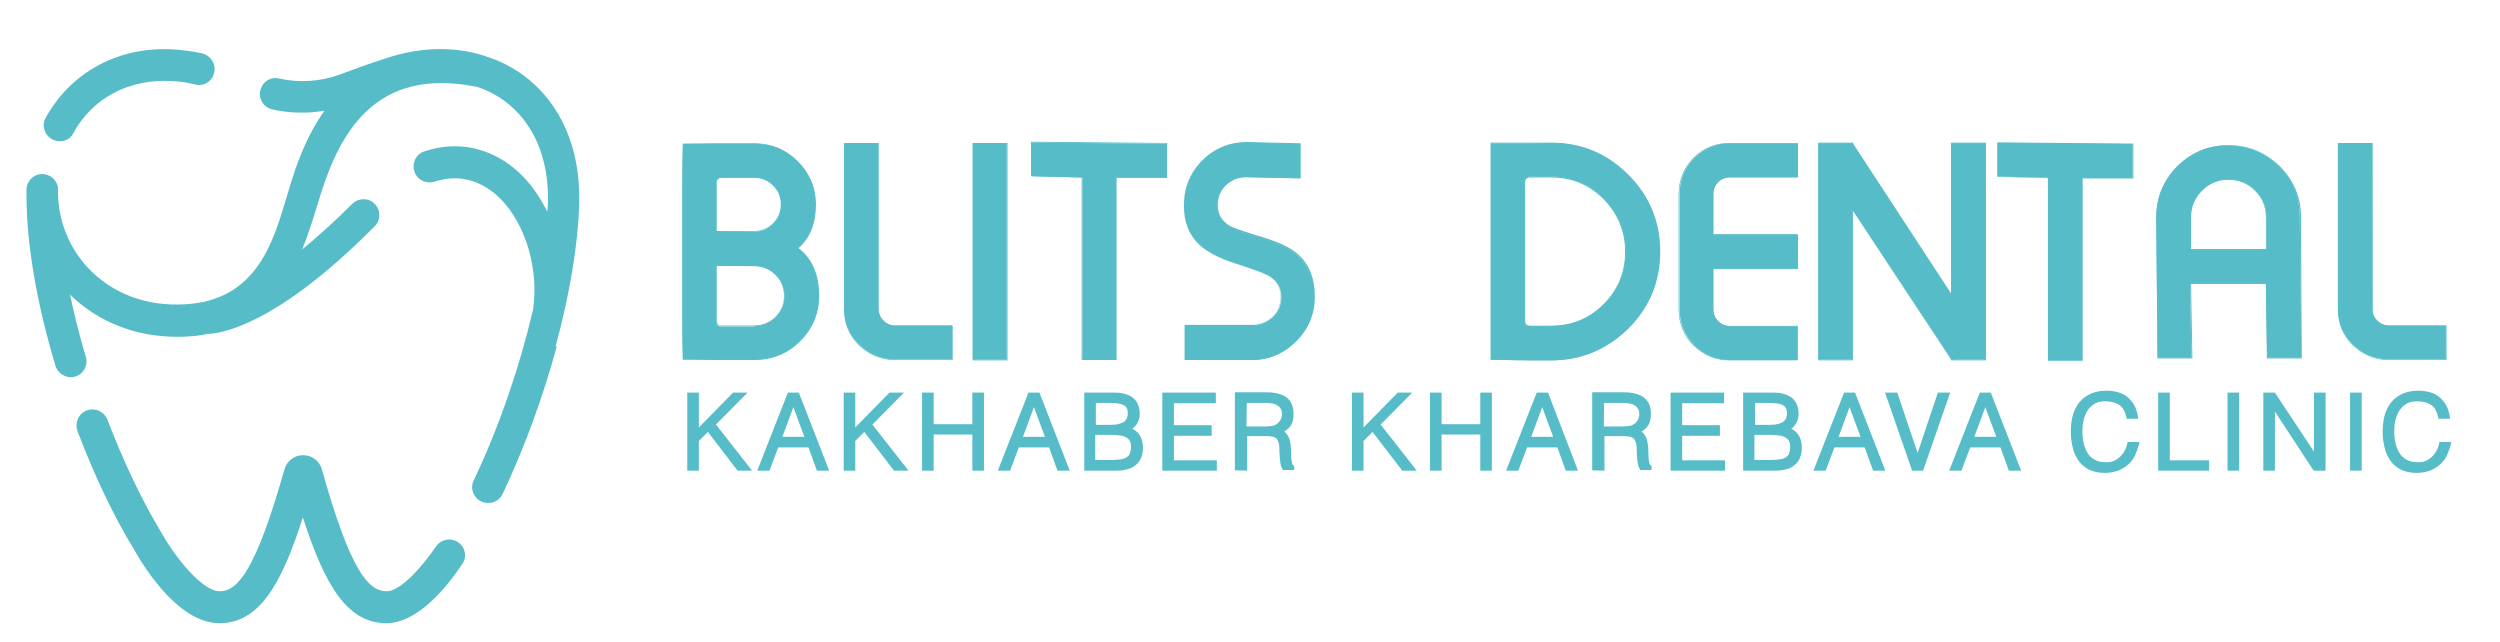 <?xml version="1.0" encoding="UTF-8" standalone="no" ?>
<!DOCTYPE svg PUBLIC "-//W3C//DTD SVG 1.1//EN" "http://www.w3.org/Graphics/SVG/1.1/DTD/svg11.dtd">
<svg xmlns="http://www.w3.org/2000/svg" xmlns:xlink="http://www.w3.org/1999/xlink" version="1.1" width="300" height="77" viewBox="0 0 300 77" xml:space="preserve">
<desc>Created with Fabric.js 3.6.3</desc>
<defs>
</defs>
<g transform="matrix(3.87 0 0 3.87 149.5 38.25)"  >
<g style=""   >
		<g transform="matrix(1 0 0 1 -30.23 6.13)" id="Layer_1"  >
<path style="stroke: none; stroke-width: 1; stroke-dasharray: none; stroke-linecap: butt; stroke-dashoffset: 0; stroke-linejoin: miter; stroke-miterlimit: 4; fill: rgb(86,188,200); fill-rule: nonzero; opacity: 1;"  transform=" translate(-8.4, -16.02)" d="M 14.17 16.8 c -0.22 -0.13 -0.51 -0.06 -0.65 0.15 c -0.45 0.66 -1.11 1.39 -1.53 1.39 c -0.57 0 -1.13 -0.64 -2.01 -3.78 c -0.07 -0.26 -0.31 -0.44 -0.58 -0.44 l 0 0 c -0.27 0 -0.51 0.18 -0.58 0.44 c -0.89 3.14 -1.45 3.78 -2.01 3.78 c -0.54 0 -1.38 -1.06 -1.79 -1.79 c -0.6 -0.99 -1.18 -2.2 -1.69 -3.53 c -0.1 -0.25 -0.37 -0.38 -0.63 -0.29 l 0 0 c -0.26 0.09 -0.39 0.38 -0.3 0.64 c 0.53 1.39 1.13 2.66 1.76 3.68 c 0.21 0.38 1.32 2.28 2.64 2.28 c 1.21 0 1.91 -1.14 2.59 -3.28 c 0.69 2.14 1.39 3.28 2.59 3.28 c 0.98 0 1.89 -1.14 2.35 -1.83 C 14.5 17.26 14.42 16.94 14.17 16.8" stroke-linecap="round" />
</g>
		<g transform="matrix(1 0 0 1 -34.63 -6.93)" id="Layer_1"  >
<path style="stroke: none; stroke-width: 1; stroke-dasharray: none; stroke-linecap: butt; stroke-dashoffset: 0; stroke-linejoin: miter; stroke-miterlimit: 4; fill: rgb(86,188,200); fill-rule: nonzero; opacity: 1;"  transform=" translate(-4, -2.96)" d="M 1.67 4.35 c 0.23 0.09 0.49 0.01 0.6 -0.21 c 0.6 -1.1 1.73 -1.7 3.08 -1.62 c 0.24 0.01 0.48 0.05 0.72 0.11 C 6.31 2.69 6.56 2.54 6.63 2.3 c 0.09 -0.28 -0.08 -0.57 -0.37 -0.64 C 5.98 1.6 5.69 1.56 5.41 1.54 c -1.72 -0.11 -3.2 0.69 -3.99 2.11 C 1.27 3.91 1.39 4.24 1.67 4.35" stroke-linecap="round" />
</g>
		<g transform="matrix(1 0 0 1 -29.24 -1.32)" id="Layer_1"  >
<path style="stroke: none; stroke-width: 1; stroke-dasharray: none; stroke-linecap: butt; stroke-dashoffset: 0; stroke-linejoin: miter; stroke-miterlimit: 4; fill: rgb(86,188,200); fill-rule: nonzero; opacity: 1;"  transform=" translate(-9.39, -8.57)" d="M 17.23 10.74 c 0.43 -1.6 0.7 -3.15 0.73 -4.45 C 18 4.61 17.39 3.2 16.23 2.34 c -0.36 -0.26 -0.75 -0.46 -1.18 -0.59 V 1.74 c -0.02 0 -0.03 -0.01 -0.05 -0.01 c -0.92 -0.29 -1.97 -0.27 -3.02 0.08 c -0.62 0.2 -1.08 0.37 -1.45 0.51 c -0.6 0.22 -1.26 0.26 -1.88 0.12 C 8.41 2.38 8.17 2.52 8.09 2.75 C 7.98 3.03 8.16 3.34 8.45 3.4 c 0.53 0.12 1.07 0.13 1.61 0.04 C 9.45 4.3 9.16 5.23 9 5.74 C 8.96 5.87 8.92 6 8.88 6.14 c -0.42 1.41 -0.94 3.17 -3.12 3.3 C 4.53 9.52 3.44 9.1 2.68 8.26 C 2.09 7.6 1.78 6.74 1.8 5.9 c 0.01 -0.24 -0.17 -0.45 -0.41 -0.49 C 1.1 5.36 0.82 5.59 0.82 5.89 c 0 0.04 0 0.09 0 0.13 l 0 0 c 0 1.53 0.3 3.32 0.9 5.33 c 0.08 0.26 0.36 0.41 0.62 0.33 s 0.4 -0.36 0.32 -0.61 C 2.46 10.4 2.3 9.75 2.17 9.14 c 0.87 0.85 2.03 1.31 3.32 1.31 c 0.11 0 0.22 0 0.33 -0.01 c 0.22 -0.01 0.43 -0.04 0.62 -0.08 c 0.38 -0.01 2.1 -0.23 5.18 -3.34 c 0.19 -0.19 0.19 -0.51 -0.01 -0.7 c -0.19 -0.19 -0.5 -0.18 -0.69 0.01 C 10.35 6.9 9.83 7.36 9.37 7.74 C 9.56 7.27 9.7 6.82 9.82 6.43 C 9.86 6.29 9.9 6.16 9.94 6.04 c 0.6 -1.9 1.69 -3.98 4.85 -3.34 c 0.31 0.1 0.6 0.25 0.86 0.44 c 0.9 0.67 1.37 1.78 1.34 3.13 c 0 0.1 -0.01 0.2 -0.02 0.3 c -0.24 -0.48 -0.54 -0.92 -0.94 -1.27 c -0.83 -0.73 -1.86 -0.94 -2.87 -0.6 c -0.29 0.09 -0.42 0.43 -0.28 0.7 c 0.11 0.21 0.36 0.31 0.59 0.24 c 0.86 -0.28 1.5 0.05 1.92 0.41 c 0.79 0.69 1.34 2.11 1.14 3.55 c -0.41 1.76 -1.05 3.64 -1.84 5.3 c -0.12 0.24 -0.02 0.53 0.22 0.65 l 0 0 c 0.25 0.12 0.55 0.03 0.67 -0.22 c 0.68 -1.43 1.26 -3.02 1.68 -4.57 l 0 0 C 17.23 10.75 17.23 10.75 17.23 10.74" stroke-linecap="round" />
</g>
		<g transform="matrix(1 0 0 1 -15.36 -2.09)" id="Layer_1"  >
<path style="stroke: none; stroke-width: 1; stroke-dasharray: none; stroke-linecap: butt; stroke-dashoffset: 0; stroke-linejoin: miter; stroke-miterlimit: 4; fill: rgb(86,188,200); fill-rule: nonzero; opacity: 1;"  transform=" translate(-23.27, -7.79)" d="M 21.16 5.66 c 0 -0.33 0.02 -1.2 0.02 -1.2 s 0.86 -0.01 1.19 -0.01 h 1.02 c 0.52 0 0.97 0.18 1.34 0.55 c 0.37 0.37 0.55 0.81 0.55 1.33 c 0 0.59 -0.18 1.04 -0.55 1.35 c 0.43 0.33 0.65 0.82 0.65 1.48 c 0 0.55 -0.19 1.01 -0.58 1.4 c -0.39 0.39 -0.86 0.58 -1.41 0.58 h -1.02 c -0.33 0 -1.19 -0.01 -1.19 -0.01 s -0.02 -0.87 -0.02 -1.2 V 5.66 z M 22.21 7.18 h 1.18 c 0.23 0 0.43 -0.08 0.6 -0.24 c 0.16 -0.16 0.24 -0.36 0.24 -0.6 c 0 -0.23 -0.08 -0.43 -0.24 -0.59 c -0.17 -0.17 -0.36 -0.25 -0.6 -0.25 h -1.02 c -0.05 0 -0.08 0.02 -0.12 0.05 c -0.03 0.03 -0.04 0.07 -0.04 0.12 C 22.21 5.67 22.21 7.18 22.21 7.18 z M 23.39 10.1 c 0.26 0 0.48 -0.09 0.66 -0.27 s 0.27 -0.4 0.27 -0.66 s -0.09 -0.48 -0.27 -0.66 s -0.4 -0.27 -0.66 -0.27 h -1.18 v 1.72 c 0 0.05 0.01 0.08 0.04 0.12 c 0.03 0.03 0.07 0.04 0.12 0.04 h 1.02 V 10.1 z" stroke-linecap="round" />
</g>
		<g transform="matrix(1 0 0 1 -10.77 -2.09)" id="Layer_1"  >
<path style="stroke: none; stroke-width: 1; stroke-dasharray: none; stroke-linecap: butt; stroke-dashoffset: 0; stroke-linejoin: miter; stroke-miterlimit: 4; fill: rgb(86,188,200); fill-rule: nonzero; opacity: 1;"  transform=" translate(-27.87, -7.79)" d="M 29.55 11.16 h -1.79 c -0.43 0 -0.81 -0.16 -1.12 -0.46 c -0.31 -0.31 -0.46 -0.68 -0.46 -1.12 V 4.43 h 1.08 v 5.16 c 0 0.14 0.05 0.26 0.15 0.35 c 0.1 0.1 0.22 0.15 0.35 0.15 h 1.79 V 11.16 z M 26.21 4.46 v 5.13 c 0 0.43 0.15 0.79 0.45 1.1 c 0.3 0.3 0.67 0.45 1.1 0.45 h 1.76 v -1.02 h -1.76 c -0.15 0 -0.27 -0.05 -0.37 -0.15 c -0.1 -0.1 -0.15 -0.23 -0.15 -0.37 V 4.46 H 26.21 z" stroke-linecap="round" />
</g>
		<g transform="matrix(1 0 0 1 -7.94 -2.09)" id="Layer_1"  >
<rect style="stroke: none; stroke-width: 1; stroke-dasharray: none; stroke-linecap: butt; stroke-dashoffset: 0; stroke-linejoin: miter; stroke-miterlimit: 4; fill: rgb(86,188,200); fill-rule: nonzero; opacity: 1;"  x="-0.525" y="-3.355" rx="0" ry="0" width="1.05" height="6.71" />
</g>
		<g transform="matrix(1 0 0 1 -4.54 -2.09)" id="Layer_1"  >
<polygon style="stroke: none; stroke-width: 1; stroke-dasharray: none; stroke-linecap: butt; stroke-dashoffset: 0; stroke-linejoin: miter; stroke-miterlimit: 4; fill: rgb(86,188,200); fill-rule: nonzero; opacity: 1;"  points="2.09,-2.29 0.52,-2.29 0.52,3.37 -0.52,3.37 -0.52,-2.29 -2.1,-2.33 -2.1,-3.37 2.09,-3.34 " />
</g>
		<g transform="matrix(1 0 0 1 0.09 -2.09)" id="Layer_1"  >
<path style="stroke: none; stroke-width: 1; stroke-dasharray: none; stroke-linecap: butt; stroke-dashoffset: 0; stroke-linejoin: miter; stroke-miterlimit: 4; fill: rgb(86,188,200); fill-rule: nonzero; opacity: 1;"  transform=" translate(-38.72, -7.79)" d="M 38.62 5.49 c -0.25 0 -0.45 0.09 -0.63 0.26 c -0.17 0.17 -0.26 0.38 -0.26 0.63 c 0 0.29 0.13 0.51 0.4 0.66 c 0.12 0.07 0.46 0.18 1.03 0.35 c 0.49 0.15 0.85 0.32 1.07 0.53 c 0.34 0.31 0.51 0.74 0.51 1.29 c 0 0.54 -0.19 1 -0.57 1.38 s -0.84 0.57 -1.37 0.57 h -2.06 V 10.1 h 2.1 c 0.24 0 0.45 -0.09 0.63 -0.26 c 0.17 -0.17 0.26 -0.38 0.26 -0.63 c 0 -0.29 -0.13 -0.51 -0.4 -0.67 c -0.13 -0.07 -0.47 -0.2 -1.04 -0.38 C 37.8 8 37.44 7.81 37.22 7.61 c -0.34 -0.3 -0.51 -0.72 -0.51 -1.24 c 0 -0.54 0.19 -1 0.57 -1.38 s 0.84 -0.57 1.38 -0.57 l 1.65 0.04 v 1.06 L 38.62 5.49 z" stroke-linecap="round" />
</g>
		<g transform="matrix(1 0 0 1 10.22 -2.08)" id="Layer_1"  >
<path style="stroke: none; stroke-width: 1; stroke-dasharray: none; stroke-linecap: butt; stroke-dashoffset: 0; stroke-linejoin: miter; stroke-miterlimit: 4; fill: rgb(86,188,200); fill-rule: nonzero; opacity: 1;"  transform=" translate(-48.85, -7.8)" d="M 48.09 4.43 c 0.93 0 1.72 0.33 2.38 0.99 s 0.99 1.45 0.99 2.38 s -0.33 1.72 -0.99 2.38 s -1.45 0.99 -2.38 0.99 h -0.65 c -0.33 0 -1.21 -0.02 -1.21 -0.02 s 0 -0.87 0 -1.2 v -4.3 c 0 -0.34 0 -1.21 0 -1.21 h 1.21 L 48.09 4.43 L 48.09 4.43 z M 47.28 9.94 c 0 0.05 0.01 0.08 0.04 0.12 c 0.03 0.03 0.07 0.04 0.12 0.04 h 0.65 c 0.64 0 1.19 -0.22 1.64 -0.67 s 0.68 -1 0.68 -1.64 s -0.23 -1.19 -0.68 -1.64 s -1 -0.68 -1.64 -0.68 h -0.65 c -0.05 0 -0.08 0.02 -0.12 0.05 c -0.03 0.03 -0.04 0.07 -0.04 0.12 V 9.94 z" stroke-linecap="round" />
</g>
		<g transform="matrix(1 0 0 1 15.28 -2.08)" id="Layer_1"  >
<path style="stroke: none; stroke-width: 1; stroke-dasharray: none; stroke-linecap: butt; stroke-dashoffset: 0; stroke-linejoin: miter; stroke-miterlimit: 4; fill: rgb(86,188,200); fill-rule: nonzero; opacity: 1;"  transform=" translate(-53.91, -7.8)" d="M 53.13 7.27 h 2.62 v 1.05 h -2.62 v 1.27 c 0 0.14 0.05 0.27 0.15 0.37 c 0.1 0.1 0.22 0.15 0.37 0.15 h 2.09 v 1.05 h -2.09 c -0.43 0 -0.8 -0.15 -1.11 -0.46 s -0.46 -0.68 -0.46 -1.11 V 6.01 c 0 -0.43 0.15 -0.8 0.46 -1.11 c 0.31 -0.31 0.68 -0.46 1.11 -0.46 h 2.1 v 1.05 h -2.1 c -0.14 0 -0.27 0.05 -0.37 0.15 s -0.15 0.22 -0.15 0.37 V 7.27 z" stroke-linecap="round" />
</g>
		<g transform="matrix(1 0 0 1 30.48 -2.09)" id="Layer_1"  >
<path style="stroke: none; stroke-width: 1; stroke-dasharray: none; stroke-linecap: butt; stroke-dashoffset: 0; stroke-linejoin: miter; stroke-miterlimit: 4; fill: rgb(86,188,200); fill-rule: nonzero; opacity: 1;"  transform=" translate(-69.11, -7.79)" d="M 71.36 11.09 H 70.3 l -0.04 -2.31 h -2.35 l 0.04 2.31 H 66.9 l -0.04 -4.36 c 0 -0.61 0.22 -1.14 0.65 -1.58 c 0.44 -0.43 0.96 -0.65 1.57 -0.65 s 1.14 0.22 1.58 0.65 c 0.44 0.44 0.65 0.96 0.65 1.58 L 71.36 11.09 z M 70.27 7.73 v -1 c 0 -0.32 -0.11 -0.6 -0.34 -0.83 c -0.23 -0.23 -0.51 -0.34 -0.84 -0.34 c -0.32 0 -0.6 0.11 -0.83 0.34 s -0.34 0.51 -0.34 0.83 v 1.01 L 70.27 7.73 L 70.27 7.73 z" stroke-linecap="round" />
</g>
		<g transform="matrix(1 0 0 1 25.41 -2.08)" id="Layer_1"  >
<polygon style="stroke: none; stroke-width: 1; stroke-dasharray: none; stroke-linecap: butt; stroke-dashoffset: 0; stroke-linejoin: miter; stroke-miterlimit: 4; fill: rgb(86,188,200); fill-rule: nonzero; opacity: 1;"  points="2.09,-2.29 0.52,-2.29 0.52,3.37 -0.52,3.37 -0.52,-2.29 -2.09,-2.33 -2.09,-3.37 2.09,-3.34 " />
</g>
		<g transform="matrix(1 0 0 1 35.54 -2.09)" id="Layer_1"  >
<path style="stroke: none; stroke-width: 1; stroke-dasharray: none; stroke-linecap: butt; stroke-dashoffset: 0; stroke-linejoin: miter; stroke-miterlimit: 4; fill: rgb(86,188,200); fill-rule: nonzero; opacity: 1;"  transform=" translate(-74.17, -7.79)" d="M 73.56 9.58 c 0 0.14 0.05 0.26 0.15 0.36 c 0.1 0.1 0.22 0.15 0.36 0.15 h 1.77 v 1.05 h -1.77 c -0.43 0 -0.8 -0.15 -1.11 -0.46 s -0.46 -0.67 -0.46 -1.11 V 4.44 h 1.05 L 73.56 9.58 L 73.56 9.58 z" stroke-linecap="round" />
</g>
		<g transform="matrix(1 0 0 1 -16.35 3.5)" id="Layer_1"  >
<polygon style="stroke: none; stroke-width: 1; stroke-dasharray: none; stroke-linecap: butt; stroke-dashoffset: 0; stroke-linejoin: miter; stroke-miterlimit: 4; fill: rgb(86,188,200); fill-rule: nonzero; opacity: 1;"  points="-0.89,1.14 -0.89,-1.14 -0.68,-1.14 -0.68,0.04 0.49,-1.14 0.73,-1.14 -0.17,-0.24 0.89,1.14 0.63,1.14 -0.32,-0.1 -0.68,0.26 -0.68,1.14 " />
</g>
		<g transform="matrix(1 0 0 1 -16.32 3.5)" id="Layer_1"  >
<path style="stroke: none; stroke-width: 1; stroke-dasharray: none; stroke-linecap: butt; stroke-dashoffset: 0; stroke-linejoin: miter; stroke-miterlimit: 4; fill: rgb(86,188,200); fill-rule: nonzero; opacity: 1;"  transform=" translate(-22.31, -13.39)" d="M 23.32 14.6 h -0.45 l -0.92 -1.2 l -0.28 0.28 v 0.92 h -0.36 v -2.42 h 0.36 v 1.08 l 1.06 -1.08 h 0.45 l -0.98 0.99 L 23.32 14.6 z M 22.94 14.45 h 0.08 l -1.01 -1.3 l 0.82 -0.83 H 22.8 l -1.27 1.28 v -1.28 h -0.07 v 2.13 h 0.07 v -0.84 l 0.44 -0.44 L 22.94 14.45 z" stroke-linecap="round" />
</g>
		<g transform="matrix(1 0 0 1 -14.04 3.5)" id="Layer_1"  >
<path style="stroke: none; stroke-width: 1; stroke-dasharray: none; stroke-linecap: butt; stroke-dashoffset: 0; stroke-linejoin: miter; stroke-miterlimit: 4; fill: rgb(86,188,200); fill-rule: nonzero; opacity: 1;"  transform=" translate(-24.59, -13.39)" d="M 23.59 14.53 l 0.9 -2.28 h 0.24 l 0.87 2.28 h -0.22 l -0.26 -0.72 h -1.04 l -0.27 0.72 H 23.59 z M 24.16 13.63 h 0.89 l -0.45 -1.2 L 24.16 13.63 z" stroke-linecap="round" />
</g>
		<g transform="matrix(1 0 0 1 -14.04 3.5)" id="Layer_1"  >
<path style="stroke: none; stroke-width: 1; stroke-dasharray: none; stroke-linecap: butt; stroke-dashoffset: 0; stroke-linejoin: miter; stroke-miterlimit: 4; fill: rgb(86,188,200); fill-rule: nonzero; opacity: 1;"  transform=" translate(-24.59, -13.39)" d="M 25.71 14.6 h -0.38 l -0.26 -0.72 h -0.94 l -0.27 0.72 h -0.38 l 0.95 -2.42 h 0.34 L 25.71 14.6 z M 25.43 14.45 h 0.07 l -0.82 -2.13 h -0.04 l 0.51 1.38 h -1.1 l 0.51 -1.38 h -0.03 l -0.84 2.13 h 0.06 l 0.27 -0.72 h 1.14 L 25.43 14.45 z M 24.26 13.55 h 0.68 l -0.34 -0.92 L 24.26 13.55 z" stroke-linecap="round" />
</g>
		<g transform="matrix(1 0 0 1 -11.5 3.5)" id="Layer_1"  >
<polygon style="stroke: none; stroke-width: 1; stroke-dasharray: none; stroke-linecap: butt; stroke-dashoffset: 0; stroke-linejoin: miter; stroke-miterlimit: 4; fill: rgb(86,188,200); fill-rule: nonzero; opacity: 1;"  points="-0.89,1.14 -0.89,-1.14 -0.67,-1.14 -0.67,0.04 0.5,-1.14 0.74,-1.14 -0.16,-0.24 0.9,1.14 0.63,1.14 -0.32,-0.1 -0.67,0.26 -0.67,1.14 " />
</g>
		<g transform="matrix(1 0 0 1 -11.47 3.5)" id="Layer_1"  >
<path style="stroke: none; stroke-width: 1; stroke-dasharray: none; stroke-linecap: butt; stroke-dashoffset: 0; stroke-linejoin: miter; stroke-miterlimit: 4; fill: rgb(86,188,200); fill-rule: nonzero; opacity: 1;"  transform=" translate(-27.16, -13.39)" d="M 28.17 14.6 h -0.45 l -0.92 -1.2 l -0.28 0.28 v 0.92 h -0.36 v -2.42 h 0.36 v 1.08 l 1.06 -1.08 h 0.45 l -0.98 0.99 L 28.17 14.6 z M 27.8 14.45 h 0.08 l -1.01 -1.3 l 0.82 -0.83 h -0.04 l -1.27 1.28 v -1.28 h -0.07 v 2.13 h 0.07 v -0.84 l 0.44 -0.44 L 27.8 14.45 z" stroke-linecap="round" />
</g>
		<g transform="matrix(1 0 0 1 -9.09 3.5)" id="Layer_1"  >
<polygon style="stroke: none; stroke-width: 1; stroke-dasharray: none; stroke-linecap: butt; stroke-dashoffset: 0; stroke-linejoin: miter; stroke-miterlimit: 4; fill: rgb(86,188,200); fill-rule: nonzero; opacity: 1;"  points="-0.89,1.14 -0.89,-1.14 -0.67,-1.14 -0.67,-0.17 0.68,-0.17 0.68,-1.14 0.89,-1.14 0.89,1.14 0.68,1.14 0.68,0.02 -0.67,0.02 -0.67,1.14 " />
</g>
		<g transform="matrix(1 0 0 1 -9.08 3.5)" id="Layer_1"  >
<path style="stroke: none; stroke-width: 1; stroke-dasharray: none; stroke-linecap: butt; stroke-dashoffset: 0; stroke-linejoin: miter; stroke-miterlimit: 4; fill: rgb(86,188,200); fill-rule: nonzero; opacity: 1;"  transform=" translate(-29.55, -13.39)" d="M 30.51 14.6 h -0.36 v -1.12 h -1.2 v 1.12 h -0.36 v -2.42 h 0.36 v 0.98 h 1.2 v -0.98 h 0.36 V 14.6 z M 30.29 14.45 h 0.07 v -2.13 h -0.07 v 0.98 H 28.8 v -0.98 h -0.07 v 2.13 h 0.07 v -1.12 h 1.49 C 30.29 13.33 30.29 14.45 30.29 14.45 z" stroke-linecap="round" />
</g>
		<g transform="matrix(1 0 0 1 -6.58 3.5)" id="Layer_1"  >
<path style="stroke: none; stroke-width: 1; stroke-dasharray: none; stroke-linecap: butt; stroke-dashoffset: 0; stroke-linejoin: miter; stroke-miterlimit: 4; fill: rgb(86,188,200); fill-rule: nonzero; opacity: 1;"  transform=" translate(-32.05, -13.39)" d="M 31.05 14.53 l 0.9 -2.28 h 0.24 l 0.87 2.28 h -0.22 l -0.26 -0.72 h -1.04 l -0.27 0.72 H 31.05 z M 31.61 13.63 h 0.89 l -0.45 -1.2 L 31.61 13.63 z" stroke-linecap="round" />
</g>
		<g transform="matrix(1 0 0 1 -6.58 3.5)" id="Layer_1"  >
<path style="stroke: none; stroke-width: 1; stroke-dasharray: none; stroke-linecap: butt; stroke-dashoffset: 0; stroke-linejoin: miter; stroke-miterlimit: 4; fill: rgb(86,188,200); fill-rule: nonzero; opacity: 1;"  transform=" translate(-32.05, -13.39)" d="M 33.17 14.6 h -0.38 l -0.26 -0.72 h -0.94 l -0.27 0.72 h -0.38 l 0.95 -2.42 h 0.34 L 33.17 14.6 z M 32.89 14.45 h 0.07 l -0.82 -2.13 H 32.1 l 0.51 1.38 h -1.1 l 0.51 -1.38 h -0.03 l -0.84 2.13 h 0.06 l 0.27 -0.72 h 1.14 L 32.89 14.45 z M 31.72 13.55 h 0.68 l -0.34 -0.92 L 31.72 13.55 z" stroke-linecap="round" />
</g>
		<g transform="matrix(1 0 0 1 -4.11 3.51)" id="Layer_1"  >
<path style="stroke: none; stroke-width: 1; stroke-dasharray: none; stroke-linecap: butt; stroke-dashoffset: 0; stroke-linejoin: miter; stroke-miterlimit: 4; fill: rgb(86,188,200); fill-rule: nonzero; opacity: 1;"  transform=" translate(-34.52, -13.39)" d="M 33.69 14.53 v -2.28 h 0.82 c 0.13 0 0.25 0.01 0.34 0.04 s 0.17 0.07 0.23 0.12 s 0.1 0.11 0.13 0.18 c 0.03 0.07 0.04 0.15 0.04 0.23 s -0.01 0.15 -0.03 0.21 s -0.05 0.11 -0.08 0.15 c -0.03 0.04 -0.07 0.07 -0.12 0.09 c -0.04 0.02 -0.09 0.04 -0.13 0.05 v 0.01 c 0.16 0.02 0.28 0.09 0.35 0.19 c 0.08 0.1 0.12 0.23 0.12 0.38 c 0 0.12 -0.02 0.22 -0.06 0.3 s -0.09 0.15 -0.15 0.2 c -0.07 0.05 -0.14 0.09 -0.24 0.11 c -0.09 0.02 -0.19 0.03 -0.3 0.03 L 33.69 14.53 L 33.69 14.53 z M 33.9 13.25 h 0.54 c 0.11 0 0.21 -0.01 0.28 -0.03 c 0.08 -0.02 0.14 -0.05 0.18 -0.08 c 0.05 -0.04 0.08 -0.08 0.1 -0.14 c 0.02 -0.05 0.03 -0.12 0.03 -0.19 s -0.01 -0.13 -0.03 -0.18 s -0.06 -0.09 -0.11 -0.12 s -0.12 -0.05 -0.2 -0.07 c -0.08 -0.01 -0.18 -0.02 -0.3 -0.02 h -0.5 v 0.83 H 33.9 z M 33.9 14.34 h 0.55 c 0.12 0 0.22 -0.01 0.31 -0.02 s 0.16 -0.03 0.22 -0.06 c 0.06 -0.03 0.1 -0.08 0.13 -0.14 c 0.03 -0.06 0.04 -0.14 0.04 -0.24 c 0 -0.09 -0.02 -0.17 -0.05 -0.23 c -0.03 -0.06 -0.08 -0.1 -0.14 -0.13 c -0.06 -0.03 -0.13 -0.05 -0.21 -0.06 c -0.08 -0.01 -0.17 -0.02 -0.28 -0.02 H 33.9 V 14.34 z" stroke-linecap="round" />
</g>
		<g transform="matrix(1 0 0 1 -4.1 3.5)" id="Layer_1"  >
<path style="stroke: none; stroke-width: 1; stroke-dasharray: none; stroke-linecap: butt; stroke-dashoffset: 0; stroke-linejoin: miter; stroke-miterlimit: 4; fill: rgb(86,188,200); fill-rule: nonzero; opacity: 1;"  transform=" translate(-34.53, -13.39)" d="M 34.62 14.6 h -1 v -2.42 h 0.9 c 0.14 0 0.26 0.01 0.36 0.04 c 0.1 0.03 0.19 0.07 0.26 0.13 s 0.12 0.13 0.15 0.21 c 0.03 0.08 0.05 0.17 0.05 0.26 s -0.01 0.17 -0.04 0.23 c -0.02 0.07 -0.06 0.12 -0.1 0.17 c -0.03 0.03 -0.06 0.06 -0.09 0.08 c 0.08 0.04 0.15 0.09 0.2 0.16 c 0.09 0.11 0.13 0.26 0.13 0.42 c 0 0.13 -0.02 0.24 -0.06 0.33 s -0.1 0.17 -0.18 0.23 c -0.07 0.06 -0.16 0.1 -0.26 0.12 C 34.84 14.59 34.73 14.6 34.62 14.6 z M 33.76 14.45 h 0.86 c 0.1 0 0.2 -0.01 0.28 -0.03 c 0.08 -0.02 0.15 -0.05 0.21 -0.1 c 0.06 -0.04 0.1 -0.1 0.13 -0.17 c 0.03 -0.07 0.05 -0.16 0.05 -0.27 c 0 -0.13 -0.03 -0.25 -0.1 -0.34 s -0.17 -0.14 -0.31 -0.16 l -0.06 -0.01 v -0.11 c -0.02 0.01 -0.05 0.02 -0.07 0.02 c -0.08 0.02 -0.18 0.03 -0.3 0.03 h -0.62 v -0.97 h 0.57 c 0.12 0 0.23 0.01 0.31 0.02 c 0.09 0.02 0.16 0.04 0.22 0.08 s 0.11 0.09 0.14 0.15 c 0.03 0.06 0.04 0.13 0.04 0.21 s -0.01 0.15 -0.03 0.21 c -0.02 0.07 -0.07 0.12 -0.12 0.17 c -0.02 0.01 -0.03 0.02 -0.05 0.04 c 0.03 -0.01 0.06 -0.02 0.09 -0.03 c 0.03 -0.02 0.07 -0.04 0.09 -0.07 c 0.03 -0.03 0.05 -0.07 0.07 -0.12 s 0.03 -0.11 0.03 -0.18 c 0 -0.07 -0.01 -0.14 -0.04 -0.21 c -0.02 -0.06 -0.06 -0.11 -0.11 -0.15 s -0.12 -0.08 -0.21 -0.1 c -0.09 -0.03 -0.2 -0.04 -0.32 -0.04 h -0.75 C 33.76 12.32 33.76 14.45 33.76 14.45 z M 33.97 13.18 h 0.47 c 0.11 0 0.19 -0.01 0.26 -0.03 c 0.07 -0.02 0.12 -0.04 0.16 -0.07 s 0.06 -0.06 0.08 -0.1 c 0.02 -0.05 0.03 -0.1 0.03 -0.16 c 0 -0.06 -0.01 -0.11 -0.03 -0.15 s -0.04 -0.07 -0.08 -0.09 c -0.04 -0.03 -0.1 -0.04 -0.17 -0.06 c -0.08 -0.01 -0.17 -0.02 -0.29 -0.02 h -0.42 v 0.68 H 33.97 z M 34.45 14.41 h -0.62 v -1.05 h 0.65 c 0.1 0 0.2 0.01 0.29 0.02 s 0.17 0.04 0.24 0.07 c 0.07 0.04 0.13 0.09 0.17 0.16 c 0.04 0.07 0.06 0.16 0.06 0.26 c 0 0.11 -0.02 0.2 -0.05 0.27 c -0.03 0.07 -0.09 0.13 -0.16 0.17 s -0.15 0.06 -0.24 0.07 C 34.68 14.41 34.57 14.41 34.45 14.41 z M 33.97 14.27 h 0.47 c 0.11 0 0.22 -0.01 0.3 -0.02 c 0.08 -0.01 0.14 -0.03 0.19 -0.06 c 0.04 -0.03 0.08 -0.06 0.1 -0.11 c 0.02 -0.05 0.04 -0.12 0.04 -0.21 c 0 -0.08 -0.01 -0.15 -0.04 -0.19 c -0.02 -0.05 -0.06 -0.08 -0.11 -0.11 s -0.11 -0.05 -0.19 -0.06 c -0.08 -0.01 -0.17 -0.02 -0.27 -0.02 h -0.5 v 0.78 H 33.97 z" stroke-linecap="round" />
</g>
		<g transform="matrix(1 0 0 1 -1.75 3.5)" id="Layer_1"  >
<polygon style="stroke: none; stroke-width: 1; stroke-dasharray: none; stroke-linecap: butt; stroke-dashoffset: 0; stroke-linejoin: miter; stroke-miterlimit: 4; fill: rgb(86,188,200); fill-rule: nonzero; opacity: 1;"  points="-0.77,1.14 -0.77,-1.14 0.75,-1.14 0.75,-0.96 -0.55,-0.96 -0.55,-0.14 0.62,-0.14 0.62,0.05 -0.55,0.05 -0.55,0.95 0.77,0.95 0.77,1.14 " />
</g>
		<g transform="matrix(1 0 0 1 -1.75 3.5)" id="Layer_1"  >
<path style="stroke: none; stroke-width: 1; stroke-dasharray: none; stroke-linecap: butt; stroke-dashoffset: 0; stroke-linejoin: miter; stroke-miterlimit: 4; fill: rgb(86,188,200); fill-rule: nonzero; opacity: 1;"  transform=" translate(-36.88, -13.39)" d="M 37.73 14.6 h -1.69 v -2.42 h 1.66 v 0.33 h -1.3 v 0.68 h 1.17 v 0.33 H 36.4 v 0.76 h 1.33 C 37.73 14.28 37.73 14.6 37.73 14.6 z M 36.19 14.45 h 1.4 v -0.04 h -1.33 v -1.05 h 1.17 v -0.04 h -1.17 v -0.97 h 1.3 v -0.04 h -1.37 V 14.45 z" stroke-linecap="round" />
</g>
		<g transform="matrix(1 0 0 1 0.58 3.51)" id="Layer_1"  >
<path style="stroke: none; stroke-width: 1; stroke-dasharray: none; stroke-linecap: butt; stroke-dashoffset: 0; stroke-linejoin: miter; stroke-miterlimit: 4; fill: rgb(86,188,200); fill-rule: nonzero; opacity: 1;"  transform=" translate(-39.21, -13.39)" d="M 38.58 13.49 v 1.04 h -0.22 v -2.28 h 0.89 c 0.25 0 0.44 0.05 0.58 0.14 c 0.13 0.09 0.2 0.25 0.2 0.46 c 0 0.14 -0.03 0.26 -0.09 0.34 s -0.15 0.16 -0.28 0.22 c 0.07 0.02 0.12 0.06 0.16 0.1 s 0.07 0.09 0.09 0.15 c 0.02 0.06 0.03 0.12 0.04 0.18 c 0.01 0.06 0.01 0.12 0.01 0.18 c 0 0.09 0.01 0.16 0.01 0.22 c 0.01 0.06 0.01 0.1 0.02 0.14 c 0.01 0.04 0.02 0.06 0.03 0.08 c 0.01 0.02 0.02 0.04 0.04 0.05 v 0.02 h -0.24 c -0.02 -0.04 -0.04 -0.09 -0.05 -0.16 s -0.02 -0.14 -0.02 -0.21 c -0.01 -0.07 -0.01 -0.15 -0.01 -0.22 c 0 -0.07 -0.01 -0.13 -0.02 -0.17 c -0.01 -0.06 -0.03 -0.11 -0.06 -0.15 c -0.03 -0.04 -0.06 -0.06 -0.1 -0.08 c -0.04 -0.02 -0.08 -0.03 -0.13 -0.04 s -0.1 -0.01 -0.15 -0.01 C 39.28 13.49 38.58 13.49 38.58 13.49 z M 39.25 13.31 c 0.08 0 0.15 -0.01 0.22 -0.03 c 0.07 -0.02 0.13 -0.04 0.18 -0.08 s 0.09 -0.08 0.12 -0.14 s 0.04 -0.13 0.04 -0.21 s -0.02 -0.15 -0.05 -0.21 c -0.03 -0.05 -0.07 -0.1 -0.12 -0.13 s -0.11 -0.05 -0.18 -0.07 c -0.07 -0.01 -0.14 -0.02 -0.21 -0.02 h -0.68 v 0.88 h 0.68 V 13.31 z" stroke-linecap="round" />
</g>
		<g transform="matrix(1 0 0 1 0.58 3.5)" id="Layer_1"  >
<path style="stroke: none; stroke-width: 1; stroke-dasharray: none; stroke-linecap: butt; stroke-dashoffset: 0; stroke-linejoin: miter; stroke-miterlimit: 4; fill: rgb(86,188,200); fill-rule: nonzero; opacity: 1;"  transform=" translate(-39.21, -13.39)" d="M 38.65 14.6 l -0.36 -0.01 v -2.42 h 0.97 c 0.27 0 0.47 0.05 0.62 0.15 c 0.15 0.11 0.23 0.28 0.23 0.52 c 0 0.16 -0.03 0.29 -0.1 0.38 c -0.04 0.06 -0.11 0.12 -0.19 0.17 c 0.02 0.02 0.04 0.03 0.06 0.05 c 0.04 0.05 0.08 0.11 0.1 0.18 c 0.02 0.06 0.03 0.13 0.04 0.2 c 0.01 0.06 0.01 0.13 0.01 0.19 c 0 0.08 0.01 0.16 0.01 0.21 c 0.01 0.05 0.01 0.1 0.02 0.13 c 0.01 0.04 0.01 0.06 0.02 0.06 c 0.01 0.01 0.01 0.02 0.02 0.02 l 0.03 0.02 v 0.13 h -0.35 l -0.02 -0.04 c -0.03 -0.05 -0.05 -0.11 -0.06 -0.19 c -0.01 -0.07 -0.02 -0.14 -0.02 -0.22 c -0.01 -0.07 -0.01 -0.15 -0.01 -0.22 c 0 -0.07 -0.01 -0.12 -0.02 -0.16 c -0.01 -0.05 -0.03 -0.09 -0.05 -0.12 s -0.05 -0.05 -0.08 -0.06 c -0.03 -0.02 -0.07 -0.03 -0.11 -0.03 c -0.05 -0.01 -0.09 -0.01 -0.14 -0.01 h -0.6 v 1.07 H 38.65 z M 38.5 13.42 h 0.75 c 0.06 0 0.11 0 0.16 0.01 c 0.06 0.01 0.11 0.02 0.16 0.04 c 0.05 0.02 0.09 0.06 0.13 0.11 c 0.04 0.05 0.06 0.11 0.08 0.18 c 0.01 0.05 0.02 0.11 0.02 0.18 c 0 0.07 0.01 0.14 0.01 0.21 c 0.01 0.07 0.01 0.14 0.02 0.21 c 0.01 0.04 0.01 0.07 0.02 0.1 h 0.07 c -0.01 -0.02 -0.01 -0.04 -0.02 -0.06 c -0.01 -0.04 -0.01 -0.09 -0.02 -0.15 c -0.01 -0.06 -0.01 -0.13 -0.01 -0.22 c 0 -0.06 -0.01 -0.12 -0.01 -0.18 s -0.02 -0.11 -0.03 -0.16 c -0.02 -0.05 -0.04 -0.09 -0.07 -0.13 c -0.03 -0.03 -0.07 -0.06 -0.13 -0.08 l -0.17 -0.06 l 0.17 -0.08 c 0.12 -0.05 0.2 -0.12 0.25 -0.19 s 0.07 -0.17 0.07 -0.3 c 0 -0.19 -0.06 -0.32 -0.17 -0.4 c -0.12 -0.08 -0.3 -0.13 -0.53 -0.13 h -0.82 v 2.13 h 0.07 C 38.5 14.45 38.5 13.42 38.5 13.42 z M 39.25 13.38 H 38.5 v -1.02 h 0.76 c 0.08 0 0.15 0.01 0.22 0.02 s 0.14 0.04 0.2 0.08 s 0.11 0.09 0.15 0.16 s 0.06 0.15 0.06 0.24 s -0.02 0.17 -0.05 0.24 s -0.08 0.12 -0.14 0.17 c -0.06 0.04 -0.13 0.07 -0.2 0.09 C 39.41 13.37 39.33 13.38 39.25 13.38 z M 38.65 13.23 h 0.6 c 0.07 0 0.14 -0.01 0.21 -0.02 c 0.06 -0.01 0.11 -0.04 0.15 -0.07 s 0.07 -0.07 0.1 -0.12 c 0.02 -0.05 0.04 -0.1 0.04 -0.17 s -0.01 -0.13 -0.04 -0.17 c -0.02 -0.04 -0.06 -0.08 -0.1 -0.1 c -0.04 -0.03 -0.1 -0.05 -0.15 -0.06 c -0.06 -0.01 -0.13 -0.02 -0.19 -0.02 h -0.61 L 38.65 13.23 L 38.65 13.23 z" stroke-linecap="round" />
</g>
		<g transform="matrix(1 0 0 1 4.26 3.5)" id="Layer_1"  >
<polygon style="stroke: none; stroke-width: 1; stroke-dasharray: none; stroke-linecap: butt; stroke-dashoffset: 0; stroke-linejoin: miter; stroke-miterlimit: 4; fill: rgb(86,188,200); fill-rule: nonzero; opacity: 1;"  points="-0.89,1.14 -0.89,-1.14 -0.67,-1.14 -0.67,0.04 0.49,-1.14 0.74,-1.14 -0.16,-0.24 0.9,1.14 0.63,1.14 -0.32,-0.1 -0.67,0.26 -0.67,1.14 " />
</g>
		<g transform="matrix(1 0 0 1 4.29 3.5)" id="Layer_1"  >
<path style="stroke: none; stroke-width: 1; stroke-dasharray: none; stroke-linecap: butt; stroke-dashoffset: 0; stroke-linejoin: miter; stroke-miterlimit: 4; fill: rgb(86,188,200); fill-rule: nonzero; opacity: 1;"  transform=" translate(-42.92, -13.39)" d="M 43.93 14.6 h -0.45 l -0.92 -1.2 l -0.28 0.28 v 0.92 h -0.36 v -2.42 h 0.36 v 1.08 l 1.06 -1.08 h 0.45 l -0.98 0.99 L 43.93 14.6 z M 43.56 14.45 h 0.08 l -1.01 -1.3 l 0.82 -0.83 h -0.04 l -1.27 1.28 v -1.28 h -0.07 v 2.13 h 0.07 v -0.84 l 0.44 -0.44 L 43.56 14.45 z" stroke-linecap="round" />
</g>
		<g transform="matrix(1 0 0 1 6.67 3.5)" id="Layer_1"  >
<polygon style="stroke: none; stroke-width: 1; stroke-dasharray: none; stroke-linecap: butt; stroke-dashoffset: 0; stroke-linejoin: miter; stroke-miterlimit: 4; fill: rgb(86,188,200); fill-rule: nonzero; opacity: 1;"  points="-0.89,1.14 -0.89,-1.14 -0.67,-1.14 -0.67,-0.17 0.68,-0.17 0.68,-1.14 0.89,-1.14 0.89,1.14 0.68,1.14 0.68,0.02 -0.67,0.02 -0.67,1.14 " />
</g>
		<g transform="matrix(1 0 0 1 6.67 3.5)" id="Layer_1"  >
<path style="stroke: none; stroke-width: 1; stroke-dasharray: none; stroke-linecap: butt; stroke-dashoffset: 0; stroke-linejoin: miter; stroke-miterlimit: 4; fill: rgb(86,188,200); fill-rule: nonzero; opacity: 1;"  transform=" translate(-45.3, -13.39)" d="M 46.26 14.6 H 45.9 v -1.12 h -1.2 v 1.12 h -0.36 v -2.42 h 0.36 v 0.98 h 1.2 v -0.98 h 0.36 C 46.26 12.18 46.26 14.6 46.26 14.6 z M 46.05 14.45 h 0.07 v -2.13 h -0.07 v 0.98 h -1.49 v -0.98 h -0.07 v 2.13 h 0.07 v -1.12 h 1.49 V 14.45 z" stroke-linecap="round" />
</g>
		<g transform="matrix(1 0 0 1 9.18 3.5)" id="Layer_1"  >
<path style="stroke: none; stroke-width: 1; stroke-dasharray: none; stroke-linecap: butt; stroke-dashoffset: 0; stroke-linejoin: miter; stroke-miterlimit: 4; fill: rgb(86,188,200); fill-rule: nonzero; opacity: 1;"  transform=" translate(-47.81, -13.39)" d="M 46.81 14.53 l 0.9 -2.28 h 0.24 l 0.87 2.28 H 48.6 l -0.26 -0.72 H 47.3 l -0.27 0.72 H 46.81 z M 47.37 13.63 h 0.89 l -0.45 -1.2 L 47.37 13.63 z" stroke-linecap="round" />
</g>
		<g transform="matrix(1 0 0 1 9.18 3.5)" id="Layer_1"  >
<path style="stroke: none; stroke-width: 1; stroke-dasharray: none; stroke-linecap: butt; stroke-dashoffset: 0; stroke-linejoin: miter; stroke-miterlimit: 4; fill: rgb(86,188,200); fill-rule: nonzero; opacity: 1;"  transform=" translate(-47.81, -13.39)" d="M 48.93 14.6 h -0.38 l -0.26 -0.72 h -0.94 l -0.27 0.72 H 46.7 l 0.95 -2.42 H 48 L 48.93 14.6 z M 48.65 14.45 h 0.07 l -0.82 -2.13 h -0.04 l 0.51 1.38 h -1.1 l 0.51 -1.38 h -0.03 l -0.84 2.13 h 0.06 l 0.27 -0.72 h 1.14 L 48.65 14.45 z M 47.48 13.55 h 0.68 l -0.34 -0.92 L 47.48 13.55 z" stroke-linecap="round" />
</g>
		<g transform="matrix(1 0 0 1 11.66 3.51)" id="Layer_1"  >
<path style="stroke: none; stroke-width: 1; stroke-dasharray: none; stroke-linecap: butt; stroke-dashoffset: 0; stroke-linejoin: miter; stroke-miterlimit: 4; fill: rgb(86,188,200); fill-rule: nonzero; opacity: 1;"  transform=" translate(-50.29, -13.39)" d="M 49.66 13.49 v 1.04 h -0.22 v -2.28 h 0.89 c 0.25 0 0.44 0.05 0.58 0.14 c 0.13 0.09 0.2 0.25 0.2 0.46 c 0 0.14 -0.03 0.26 -0.09 0.34 s -0.15 0.16 -0.28 0.22 c 0.07 0.02 0.12 0.06 0.16 0.1 s 0.07 0.09 0.09 0.15 c 0.02 0.06 0.03 0.12 0.04 0.18 c 0.01 0.06 0.01 0.12 0.01 0.18 c 0 0.09 0.01 0.16 0.01 0.22 c 0.01 0.06 0.01 0.1 0.02 0.14 c 0.01 0.04 0.02 0.06 0.03 0.08 c 0.01 0.02 0.02 0.04 0.04 0.05 v 0.02 H 50.9 c -0.02 -0.04 -0.04 -0.09 -0.05 -0.16 s -0.02 -0.14 -0.02 -0.21 c -0.01 -0.07 -0.01 -0.15 -0.01 -0.22 c 0 -0.07 -0.01 -0.13 -0.02 -0.17 c -0.01 -0.06 -0.03 -0.11 -0.06 -0.15 c -0.03 -0.04 -0.06 -0.06 -0.1 -0.08 c -0.04 -0.02 -0.08 -0.03 -0.13 -0.04 s -0.1 -0.01 -0.15 -0.01 C 50.36 13.49 49.66 13.49 49.66 13.49 z M 50.33 13.31 c 0.08 0 0.15 -0.01 0.22 -0.03 c 0.07 -0.02 0.13 -0.04 0.18 -0.08 s 0.09 -0.08 0.12 -0.14 s 0.04 -0.13 0.04 -0.21 s -0.02 -0.15 -0.05 -0.21 c -0.03 -0.05 -0.07 -0.1 -0.12 -0.13 s -0.11 -0.05 -0.18 -0.07 c -0.07 -0.01 -0.14 -0.02 -0.21 -0.02 h -0.68 v 0.88 h 0.68 V 13.31 z" stroke-linecap="round" />
</g>
		<g transform="matrix(1 0 0 1 11.66 3.5)" id="Layer_1"  >
<path style="stroke: none; stroke-width: 1; stroke-dasharray: none; stroke-linecap: butt; stroke-dashoffset: 0; stroke-linejoin: miter; stroke-miterlimit: 4; fill: rgb(86,188,200); fill-rule: nonzero; opacity: 1;"  transform=" translate(-50.29, -13.39)" d="M 49.73 14.6 l -0.36 -0.01 v -2.42 h 0.97 c 0.27 0 0.47 0.05 0.62 0.15 c 0.15 0.11 0.23 0.28 0.23 0.52 c 0 0.16 -0.03 0.29 -0.1 0.38 c -0.04 0.06 -0.11 0.12 -0.19 0.17 c 0.02 0.02 0.04 0.03 0.06 0.05 c 0.04 0.05 0.08 0.11 0.1 0.18 c 0.02 0.06 0.03 0.13 0.04 0.2 c 0.01 0.06 0.01 0.13 0.01 0.19 c 0 0.09 0.01 0.16 0.01 0.21 s 0.01 0.1 0.02 0.13 c 0.01 0.04 0.01 0.06 0.02 0.06 c 0.01 0.01 0.01 0.02 0.02 0.02 l 0.03 0.02 v 0.13 h -0.35 l -0.02 -0.04 c -0.03 -0.05 -0.05 -0.11 -0.06 -0.19 c -0.01 -0.07 -0.02 -0.14 -0.02 -0.22 c -0.01 -0.07 -0.01 -0.15 -0.01 -0.22 c 0 -0.07 -0.01 -0.12 -0.02 -0.16 c -0.01 -0.05 -0.03 -0.09 -0.05 -0.12 s -0.05 -0.05 -0.08 -0.06 c -0.03 -0.02 -0.07 -0.03 -0.11 -0.03 c -0.05 -0.01 -0.09 -0.01 -0.14 -0.01 h -0.6 v 1.07 H 49.73 z M 49.58 13.42 h 0.75 c 0.06 0 0.11 0 0.16 0.01 c 0.06 0.01 0.11 0.02 0.16 0.04 c 0.05 0.02 0.09 0.06 0.13 0.11 c 0.04 0.05 0.06 0.11 0.08 0.18 c 0.01 0.05 0.02 0.11 0.02 0.18 c 0 0.07 0.01 0.14 0.01 0.21 c 0.01 0.07 0.01 0.14 0.02 0.21 c 0.01 0.04 0.01 0.07 0.02 0.1 H 51 c 0 -0.03 0 -0.05 -0.01 -0.07 c -0.01 -0.04 -0.01 -0.09 -0.02 -0.15 c -0.01 -0.06 -0.01 -0.13 -0.01 -0.22 c 0 -0.06 -0.01 -0.12 -0.01 -0.18 s -0.02 -0.11 -0.03 -0.16 c -0.02 -0.05 -0.04 -0.09 -0.07 -0.13 c -0.03 -0.03 -0.07 -0.06 -0.13 -0.08 l -0.17 -0.06 l 0.17 -0.08 c 0.12 -0.05 0.2 -0.12 0.25 -0.19 s 0.07 -0.17 0.07 -0.3 c 0 -0.19 -0.06 -0.32 -0.17 -0.4 c -0.12 -0.08 -0.3 -0.13 -0.53 -0.13 h -0.82 v 2.13 h 0.07 v -1.02 H 49.58 z M 50.33 13.38 h -0.74 v -1.02 h 0.76 c 0.08 0 0.15 0.01 0.22 0.02 s 0.14 0.04 0.2 0.08 s 0.11 0.09 0.15 0.16 s 0.06 0.15 0.06 0.24 s -0.02 0.17 -0.05 0.24 s -0.08 0.12 -0.14 0.17 c -0.06 0.04 -0.13 0.07 -0.2 0.09 C 50.5 13.37 50.41 13.38 50.33 13.38 z M 49.73 13.23 h 0.6 c 0.07 0 0.14 -0.01 0.21 -0.02 c 0.06 -0.01 0.11 -0.04 0.15 -0.07 s 0.07 -0.07 0.1 -0.12 c 0.02 -0.05 0.04 -0.1 0.04 -0.17 s -0.01 -0.13 -0.04 -0.17 c -0.02 -0.04 -0.06 -0.08 -0.1 -0.1 c -0.04 -0.03 -0.1 -0.05 -0.15 -0.06 c -0.06 -0.01 -0.13 -0.02 -0.19 -0.02 h -0.61 L 49.73 13.23 L 49.73 13.23 z" stroke-linecap="round" />
</g>
		<g transform="matrix(1 0 0 1 14.01 3.5)" id="Layer_1"  >
<polygon style="stroke: none; stroke-width: 1; stroke-dasharray: none; stroke-linecap: butt; stroke-dashoffset: 0; stroke-linejoin: miter; stroke-miterlimit: 4; fill: rgb(86,188,200); fill-rule: nonzero; opacity: 1;"  points="-0.77,1.14 -0.77,-1.14 0.75,-1.14 0.75,-0.96 -0.55,-0.96 -0.55,-0.14 0.62,-0.14 0.62,0.05 -0.55,0.05 -0.55,0.95 0.78,0.95 0.78,1.14 " />
</g>
		<g transform="matrix(1 0 0 1 14.01 3.5)" id="Layer_1"  >
<path style="stroke: none; stroke-width: 1; stroke-dasharray: none; stroke-linecap: butt; stroke-dashoffset: 0; stroke-linejoin: miter; stroke-miterlimit: 4; fill: rgb(86,188,200); fill-rule: nonzero; opacity: 1;"  transform=" translate(-52.64, -13.39)" d="M 53.49 14.6 H 51.8 v -2.42 h 1.66 v 0.33 h -1.3 v 0.68 h 1.17 v 0.33 h -1.17 v 0.76 h 1.33 V 14.6 z M 51.95 14.45 h 1.4 v -0.04 h -1.33 v -1.05 h 1.17 v -0.04 h -1.17 v -0.97 h 1.3 v -0.04 h -1.37 V 14.45 z" stroke-linecap="round" />
</g>
		<g transform="matrix(1 0 0 1 16.32 3.51)" id="Layer_1"  >
<path style="stroke: none; stroke-width: 1; stroke-dasharray: none; stroke-linecap: butt; stroke-dashoffset: 0; stroke-linejoin: miter; stroke-miterlimit: 4; fill: rgb(86,188,200); fill-rule: nonzero; opacity: 1;"  transform=" translate(-54.95, -13.39)" d="M 54.12 14.53 v -2.28 h 0.82 c 0.13 0 0.25 0.01 0.34 0.04 s 0.17 0.07 0.23 0.12 s 0.1 0.11 0.13 0.18 c 0.03 0.07 0.04 0.15 0.04 0.23 s -0.01 0.15 -0.03 0.21 s -0.05 0.11 -0.08 0.15 c -0.03 0.04 -0.07 0.07 -0.12 0.09 c -0.04 0.02 -0.09 0.04 -0.13 0.05 v 0.01 c 0.16 0.02 0.28 0.09 0.35 0.19 c 0.08 0.1 0.12 0.23 0.12 0.38 c 0 0.12 -0.02 0.22 -0.06 0.3 s -0.09 0.15 -0.15 0.2 c -0.07 0.05 -0.14 0.09 -0.24 0.11 c -0.09 0.02 -0.19 0.03 -0.3 0.03 L 54.12 14.53 L 54.12 14.53 z M 54.34 13.25 h 0.54 c 0.11 0 0.21 -0.01 0.28 -0.03 c 0.08 -0.02 0.14 -0.05 0.18 -0.08 c 0.05 -0.04 0.08 -0.08 0.1 -0.14 c 0.02 -0.05 0.03 -0.12 0.03 -0.19 s -0.01 -0.13 -0.03 -0.18 s -0.06 -0.09 -0.11 -0.12 s -0.12 -0.05 -0.2 -0.07 c -0.08 -0.01 -0.18 -0.02 -0.3 -0.02 h -0.5 v 0.83 H 54.34 z M 54.34 14.34 h 0.55 c 0.12 0 0.22 -0.01 0.31 -0.02 s 0.16 -0.03 0.22 -0.06 c 0.06 -0.03 0.1 -0.08 0.13 -0.14 c 0.03 -0.06 0.04 -0.14 0.04 -0.24 c 0 -0.09 -0.02 -0.17 -0.05 -0.23 c -0.03 -0.06 -0.08 -0.1 -0.14 -0.13 c -0.06 -0.03 -0.13 -0.05 -0.21 -0.06 c -0.08 -0.01 -0.17 -0.02 -0.28 -0.02 h -0.57 C 54.34 13.44 54.34 14.34 54.34 14.34 z" stroke-linecap="round" />
</g>
		<g transform="matrix(1 0 0 1 16.33 3.5)" id="Layer_1"  >
<path style="stroke: none; stroke-width: 1; stroke-dasharray: none; stroke-linecap: butt; stroke-dashoffset: 0; stroke-linejoin: miter; stroke-miterlimit: 4; fill: rgb(86,188,200); fill-rule: nonzero; opacity: 1;"  transform=" translate(-54.96, -13.39)" d="M 55.05 14.6 h -1 v -2.42 h 0.9 c 0.14 0 0.26 0.01 0.36 0.04 c 0.1 0.03 0.19 0.07 0.26 0.13 s 0.12 0.13 0.15 0.21 c 0.03 0.08 0.05 0.17 0.05 0.26 s -0.01 0.17 -0.04 0.23 c -0.02 0.07 -0.06 0.12 -0.1 0.17 c -0.03 0.03 -0.06 0.06 -0.09 0.08 c 0.08 0.04 0.15 0.09 0.2 0.16 c 0.09 0.11 0.13 0.26 0.13 0.42 c 0 0.13 -0.02 0.24 -0.06 0.33 s -0.1 0.17 -0.18 0.23 c -0.07 0.06 -0.16 0.1 -0.26 0.12 C 55.27 14.59 55.17 14.6 55.05 14.6 z M 54.2 14.45 h 0.86 c 0.1 0 0.2 -0.01 0.28 -0.03 c 0.08 -0.02 0.15 -0.05 0.21 -0.1 c 0.06 -0.04 0.1 -0.1 0.13 -0.17 c 0.03 -0.07 0.05 -0.16 0.05 -0.27 c 0 -0.13 -0.03 -0.25 -0.1 -0.34 s -0.17 -0.14 -0.31 -0.16 l -0.06 -0.01 v -0.11 c -0.02 0.01 -0.05 0.02 -0.07 0.02 c -0.08 0.02 -0.18 0.03 -0.3 0.03 h -0.62 v -0.97 h 0.57 c 0.12 0 0.23 0.01 0.31 0.02 c 0.09 0.02 0.16 0.04 0.22 0.08 s 0.11 0.09 0.14 0.15 c 0.03 0.06 0.04 0.13 0.04 0.21 s -0.01 0.15 -0.03 0.21 c -0.02 0.07 -0.07 0.12 -0.12 0.17 c -0.02 0.01 -0.03 0.02 -0.05 0.04 c 0.03 -0.01 0.06 -0.02 0.09 -0.03 c 0.03 -0.02 0.07 -0.04 0.09 -0.07 c 0.03 -0.03 0.05 -0.07 0.07 -0.12 s 0.03 -0.11 0.03 -0.18 c 0 -0.07 -0.01 -0.14 -0.04 -0.21 c -0.02 -0.06 -0.06 -0.11 -0.11 -0.15 s -0.12 -0.08 -0.21 -0.1 c -0.09 -0.03 -0.2 -0.04 -0.32 -0.04 H 54.2 V 14.45 z M 54.41 13.18 h 0.47 c 0.11 0 0.19 -0.01 0.26 -0.03 c 0.07 -0.02 0.12 -0.04 0.16 -0.07 s 0.06 -0.06 0.08 -0.1 c 0.02 -0.05 0.03 -0.1 0.03 -0.16 c 0 -0.06 -0.01 -0.11 -0.03 -0.15 s -0.04 -0.07 -0.08 -0.09 c -0.04 -0.03 -0.1 -0.04 -0.17 -0.06 c -0.08 -0.01 -0.17 -0.02 -0.29 -0.02 h -0.42 v 0.68 H 54.41 z M 54.89 14.41 h -0.62 v -1.05 h 0.65 c 0.1 0 0.2 0.01 0.29 0.02 s 0.17 0.04 0.24 0.07 c 0.07 0.04 0.13 0.09 0.17 0.16 c 0.04 0.07 0.06 0.16 0.06 0.26 c 0 0.11 -0.02 0.2 -0.05 0.27 c -0.03 0.07 -0.09 0.13 -0.16 0.17 s -0.15 0.06 -0.24 0.07 C 55.11 14.41 55.01 14.41 54.89 14.41 z M 54.41 14.27 h 0.47 c 0.11 0 0.22 -0.01 0.3 -0.02 c 0.08 -0.01 0.14 -0.03 0.19 -0.06 c 0.04 -0.03 0.08 -0.06 0.1 -0.11 c 0.02 -0.05 0.04 -0.12 0.04 -0.21 c 0 -0.08 -0.01 -0.15 -0.04 -0.19 c -0.02 -0.05 -0.06 -0.08 -0.11 -0.11 s -0.11 -0.05 -0.19 -0.06 c -0.08 -0.01 -0.17 -0.02 -0.27 -0.02 h -0.5 v 0.78 H 54.41 z" stroke-linecap="round" />
</g>
		<g transform="matrix(1 0 0 1 18.71 3.5)" id="Layer_1"  >
<path style="stroke: none; stroke-width: 1; stroke-dasharray: none; stroke-linecap: butt; stroke-dashoffset: 0; stroke-linejoin: miter; stroke-miterlimit: 4; fill: rgb(86,188,200); fill-rule: nonzero; opacity: 1;"  transform=" translate(-57.34, -13.39)" d="M 56.34 14.53 l 0.9 -2.28 h 0.24 l 0.87 2.28 h -0.22 l -0.26 -0.72 h -1.04 l -0.27 0.72 H 56.34 z M 56.91 13.63 h 0.89 l -0.45 -1.2 L 56.91 13.63 z" stroke-linecap="round" />
</g>
		<g transform="matrix(1 0 0 1 18.71 3.5)" id="Layer_1"  >
<path style="stroke: none; stroke-width: 1; stroke-dasharray: none; stroke-linecap: butt; stroke-dashoffset: 0; stroke-linejoin: miter; stroke-miterlimit: 4; fill: rgb(86,188,200); fill-rule: nonzero; opacity: 1;"  transform=" translate(-57.34, -13.39)" d="M 58.46 14.6 h -0.38 l -0.26 -0.72 h -0.94 l -0.27 0.72 h -0.38 l 0.95 -2.42 h 0.34 L 58.46 14.6 z M 58.18 14.45 h 0.07 l -0.82 -2.13 h -0.04 l 0.51 1.38 h -1.1 l 0.51 -1.38 h -0.03 l -0.84 2.13 h 0.06 l 0.27 -0.72 h 1.14 L 58.18 14.45 z M 57.01 13.55 h 0.68 l -0.34 -0.92 L 57.01 13.55 z" stroke-linecap="round" />
</g>
		<g transform="matrix(1 0 0 1 20.83 3.5)" id="Layer_1"  >
<polygon style="stroke: none; stroke-width: 1; stroke-dasharray: none; stroke-linecap: butt; stroke-dashoffset: 0; stroke-linejoin: miter; stroke-miterlimit: 4; fill: rgb(86,188,200); fill-rule: nonzero; opacity: 1;"  points="-0.91,-1.14 -0.69,-1.14 0,0.88 0.68,-1.14 0.91,-1.14 0.11,1.14 -0.12,1.14 " />
</g>
		<g transform="matrix(1 0 0 1 20.83 3.5)" id="Layer_1"  >
<path style="stroke: none; stroke-width: 1; stroke-dasharray: none; stroke-linecap: butt; stroke-dashoffset: 0; stroke-linejoin: miter; stroke-miterlimit: 4; fill: rgb(86,188,200); fill-rule: nonzero; opacity: 1;"  transform=" translate(-59.46, -13.39)" d="M 59.63 14.6 h -0.34 l -0.84 -2.42 h 0.38 l 0.63 1.87 l 0.63 -1.87 h 0.38 L 59.63 14.6 z M 59.47 14.45 h 0.05 l 0.74 -2.13 h -0.07 L 59.47 14.45 z M 59.39 14.45 h 0.05 l -0.72 -2.13 h -0.07 L 59.39 14.45 z" stroke-linecap="round" />
</g>
		<g transform="matrix(1 0 0 1 22.92 3.5)" id="Layer_1"  >
<path style="stroke: none; stroke-width: 1; stroke-dasharray: none; stroke-linecap: butt; stroke-dashoffset: 0; stroke-linejoin: miter; stroke-miterlimit: 4; fill: rgb(86,188,200); fill-rule: nonzero; opacity: 1;"  transform=" translate(-61.55, -13.39)" d="M 60.55 14.53 l 0.9 -2.28 h 0.24 l 0.87 2.28 h -0.22 l -0.26 -0.72 h -1.04 l -0.27 0.72 H 60.55 z M 61.12 13.63 h 0.89 l -0.45 -1.2 L 61.12 13.63 z" stroke-linecap="round" />
</g>
		<g transform="matrix(1 0 0 1 22.92 3.5)" id="Layer_1"  >
<path style="stroke: none; stroke-width: 1; stroke-dasharray: none; stroke-linecap: butt; stroke-dashoffset: 0; stroke-linejoin: miter; stroke-miterlimit: 4; fill: rgb(86,188,200); fill-rule: nonzero; opacity: 1;"  transform=" translate(-61.55, -13.39)" d="M 62.67 14.6 h -0.38 l -0.26 -0.72 h -0.94 l -0.27 0.72 h -0.38 l 0.95 -2.42 h 0.34 L 62.67 14.6 z M 62.39 14.45 h 0.07 l -0.82 -2.13 H 61.6 l 0.51 1.38 h -1.1 l 0.51 -1.38 H 61.5 l -0.84 2.13 h 0.06 l 0.27 -0.72 h 1.14 L 62.39 14.45 z M 61.22 13.55 h 0.68 l -0.34 -0.92 L 61.22 13.55 z" stroke-linecap="round" />
</g>
		<g transform="matrix(1 0 0 1 26.62 3.5)" id="Layer_1"  >
<path style="stroke: none; stroke-width: 1; stroke-dasharray: none; stroke-linecap: butt; stroke-dashoffset: 0; stroke-linejoin: miter; stroke-miterlimit: 4; fill: rgb(86,188,200); fill-rule: nonzero; opacity: 1;"  transform=" translate(-65.25, -13.39)" d="M 66 12.91 c -0.04 -0.19 -0.13 -0.33 -0.25 -0.41 s -0.28 -0.12 -0.47 -0.12 c -0.14 0 -0.26 0.03 -0.35 0.08 c -0.1 0.05 -0.18 0.13 -0.25 0.22 c -0.06 0.09 -0.11 0.2 -0.14 0.32 s -0.05 0.25 -0.05 0.38 s 0.01 0.25 0.04 0.37 s 0.07 0.23 0.13 0.33 s 0.14 0.17 0.25 0.23 c 0.1 0.06 0.23 0.09 0.39 0.09 c 0.1 0 0.19 -0.02 0.27 -0.05 c 0.08 -0.03 0.15 -0.08 0.21 -0.13 c 0.06 -0.06 0.11 -0.12 0.15 -0.2 s 0.07 -0.16 0.09 -0.25 h 0.22 c -0.03 0.11 -0.06 0.21 -0.11 0.31 s -0.11 0.18 -0.19 0.26 c -0.08 0.07 -0.18 0.13 -0.29 0.18 c -0.11 0.04 -0.25 0.06 -0.4 0.06 c -0.18 0 -0.32 -0.03 -0.45 -0.1 c -0.12 -0.06 -0.23 -0.15 -0.31 -0.26 c -0.08 -0.11 -0.14 -0.24 -0.17 -0.38 c -0.04 -0.14 -0.05 -0.3 -0.05 -0.46 c 0 -0.22 0.03 -0.4 0.08 -0.55 c 0.05 -0.15 0.13 -0.28 0.22 -0.37 c 0.09 -0.1 0.21 -0.17 0.34 -0.21 s 0.27 -0.06 0.42 -0.06 c 0.12 0 0.22 0.02 0.32 0.05 s 0.19 0.08 0.27 0.14 c 0.08 0.06 0.14 0.14 0.19 0.23 c 0.05 0.09 0.08 0.19 0.1 0.31 H 66 V 12.91 z" stroke-linecap="round" />
</g>
		<g transform="matrix(1 0 0 1 26.64 3.5)" id="Layer_1"  >
<path style="stroke: none; stroke-width: 1; stroke-dasharray: none; stroke-linecap: butt; stroke-dashoffset: 0; stroke-linejoin: miter; stroke-miterlimit: 4; fill: rgb(86,188,200); fill-rule: nonzero; opacity: 1;"  transform=" translate(-65.27, -13.38)" d="M 65.26 14.66 c -0.19 0 -0.35 -0.04 -0.48 -0.1 c -0.13 -0.07 -0.25 -0.16 -0.33 -0.28 s -0.15 -0.25 -0.18 -0.41 c -0.04 -0.15 -0.06 -0.31 -0.06 -0.48 c 0 -0.22 0.03 -0.42 0.08 -0.58 c 0.06 -0.16 0.14 -0.3 0.24 -0.4 c 0.1 -0.1 0.23 -0.18 0.36 -0.23 c 0.14 -0.05 0.28 -0.07 0.44 -0.07 c 0.12 0 0.24 0.02 0.35 0.05 s 0.21 0.08 0.29 0.15 s 0.15 0.15 0.21 0.25 c 0.05 0.1 0.09 0.21 0.11 0.34 l 0.01 0.08 h -0.36 l -0.01 -0.06 c -0.04 -0.17 -0.11 -0.3 -0.22 -0.37 s -0.25 -0.11 -0.43 -0.11 c -0.12 0 -0.23 0.02 -0.32 0.07 c -0.09 0.05 -0.16 0.12 -0.22 0.2 c -0.06 0.09 -0.1 0.19 -0.13 0.3 c -0.03 0.11 -0.04 0.24 -0.04 0.37 c 0 0.12 0.01 0.24 0.04 0.36 c 0.02 0.11 0.07 0.22 0.12 0.3 c 0.05 0.09 0.13 0.16 0.22 0.21 c 0.09 0.05 0.21 0.08 0.35 0.08 c 0.09 0 0.17 -0.01 0.24 -0.04 s 0.13 -0.07 0.19 -0.12 c 0.05 -0.05 0.1 -0.11 0.14 -0.18 c 0.04 -0.07 0.07 -0.15 0.09 -0.23 l 0.01 -0.06 h 0.37 l -0.02 0.09 c -0.03 0.11 -0.07 0.22 -0.12 0.33 s -0.12 0.2 -0.21 0.28 s -0.19 0.14 -0.31 0.19 C 65.56 14.63 65.42 14.66 65.26 14.66 z M 65.34 12.26 c -0.14 0 -0.28 0.02 -0.4 0.06 s -0.22 0.1 -0.31 0.19 c -0.09 0.09 -0.16 0.2 -0.21 0.35 c -0.05 0.14 -0.08 0.32 -0.08 0.53 c 0 0.16 0.02 0.3 0.05 0.44 c 0.03 0.13 0.09 0.25 0.16 0.36 c 0.07 0.1 0.17 0.18 0.28 0.24 c 0.11 0.06 0.25 0.09 0.42 0.09 c 0.14 0 0.27 -0.02 0.37 -0.06 c 0.1 -0.04 0.19 -0.09 0.26 -0.16 s 0.13 -0.15 0.18 -0.24 c 0.03 -0.07 0.06 -0.14 0.08 -0.21 h -0.07 c -0.02 0.08 -0.05 0.15 -0.09 0.21 c -0.04 0.08 -0.1 0.16 -0.17 0.22 s -0.14 0.11 -0.23 0.15 c -0.09 0.03 -0.19 0.05 -0.29 0.05 c -0.17 0 -0.31 -0.03 -0.43 -0.1 c -0.11 -0.06 -0.2 -0.15 -0.27 -0.26 c -0.07 -0.1 -0.11 -0.22 -0.14 -0.35 s -0.04 -0.26 -0.04 -0.39 c 0 -0.14 0.02 -0.28 0.05 -0.4 c 0.03 -0.13 0.08 -0.25 0.15 -0.34 c 0.07 -0.1 0.16 -0.18 0.27 -0.24 c 0.11 -0.06 0.24 -0.09 0.39 -0.09 c 0.21 0 0.38 0.05 0.51 0.14 c 0.12 0.08 0.21 0.22 0.26 0.4 h 0.08 c -0.02 -0.08 -0.04 -0.14 -0.08 -0.2 c -0.04 -0.08 -0.1 -0.15 -0.17 -0.2 c -0.07 -0.06 -0.15 -0.1 -0.24 -0.13 C 65.55 12.27 65.45 12.26 65.34 12.26 z" stroke-linecap="round" />
</g>
		<g transform="matrix(1 0 0 1 29.07 3.5)" id="Layer_1"  >
<polygon style="stroke: none; stroke-width: 1; stroke-dasharray: none; stroke-linecap: butt; stroke-dashoffset: 0; stroke-linejoin: miter; stroke-miterlimit: 4; fill: rgb(86,188,200); fill-rule: nonzero; opacity: 1;"  points="-0.72,1.14 -0.72,-1.14 -0.5,-1.14 -0.5,0.95 0.72,0.95 0.72,1.14 " />
</g>
		<g transform="matrix(1 0 0 1 29.08 3.5)" id="Layer_1"  >
<path style="stroke: none; stroke-width: 1; stroke-dasharray: none; stroke-linecap: butt; stroke-dashoffset: 0; stroke-linejoin: miter; stroke-miterlimit: 4; fill: rgb(86,188,200); fill-rule: nonzero; opacity: 1;"  transform=" translate(-67.71, -13.39)" d="M 68.5 14.6 h -1.58 v -2.42 h 0.36 v 2.1 h 1.22 V 14.6 z M 67.06 14.45 h 1.29 v -0.04 h -1.22 v -2.1 h -0.07 V 14.45 z" stroke-linecap="round" />
</g>
		<g transform="matrix(1 0 0 1 30.62 3.5)" id="Layer_1"  >
<rect style="stroke: none; stroke-width: 1; stroke-dasharray: none; stroke-linecap: butt; stroke-dashoffset: 0; stroke-linejoin: miter; stroke-miterlimit: 4; fill: rgb(86,188,200); fill-rule: nonzero; opacity: 1;"  x="-0.11" y="-1.14" rx="0" ry="0" width="0.22" height="2.28" />
</g>
		<g transform="matrix(1 0 0 1 30.62 3.5)" id="Layer_1"  >
<path style="stroke: none; stroke-width: 1; stroke-dasharray: none; stroke-linecap: butt; stroke-dashoffset: 0; stroke-linejoin: miter; stroke-miterlimit: 4; fill: rgb(86,188,200); fill-rule: nonzero; opacity: 1;"  transform=" translate(-69.25, -13.39)" d="M 69.43 14.6 h -0.36 v -2.42 h 0.36 V 14.6 z M 69.21 14.45 h 0.07 v -2.13 h -0.07 V 14.45 z" stroke-linecap="round" />
</g>
		<g transform="matrix(1 0 0 1 32.52 3.5)" id="Layer_1"  >
<polygon style="stroke: none; stroke-width: 1; stroke-dasharray: none; stroke-linecap: butt; stroke-dashoffset: 0; stroke-linejoin: miter; stroke-miterlimit: 4; fill: rgb(86,188,200); fill-rule: nonzero; opacity: 1;"  points="-0.68,-0.85 -0.68,-0.85 -0.68,1.14 -0.9,1.14 -0.9,-1.14 -0.65,-1.14 0.66,0.85 0.67,0.85 0.67,-1.14 0.89,-1.14 0.89,1.14 0.64,1.14 " />
</g>
		<g transform="matrix(1 0 0 1 32.52 3.5)" id="Layer_1"  >
<path style="stroke: none; stroke-width: 1; stroke-dasharray: none; stroke-linecap: butt; stroke-dashoffset: 0; stroke-linejoin: miter; stroke-miterlimit: 4; fill: rgb(86,188,200); fill-rule: nonzero; opacity: 1;"  transform=" translate(-71.16, -13.39)" d="M 72.11 14.6 h -0.36 l -1.2 -1.83 v 1.83 h -0.36 v -2.42 h 0.36 l 1.21 1.83 v -1.83 h 0.36 v 2.42 H 72.11 z M 71.82 14.45 h 0.14 v -2.13 h -0.07 v 1.99 h -0.12 l -1.32 -1.99 h -0.13 v 2.13 h 0.07 v -1.99 h 0.12 L 71.82 14.45 z" stroke-linecap="round" />
</g>
		<g transform="matrix(1 0 0 1 34.42 3.5)" id="Layer_1"  >
<rect style="stroke: none; stroke-width: 1; stroke-dasharray: none; stroke-linecap: butt; stroke-dashoffset: 0; stroke-linejoin: miter; stroke-miterlimit: 4; fill: rgb(86,188,200); fill-rule: nonzero; opacity: 1;"  x="-0.11" y="-1.14" rx="0" ry="0" width="0.22" height="2.28" />
</g>
		<g transform="matrix(1 0 0 1 34.42 3.5)" id="Layer_1"  >
<path style="stroke: none; stroke-width: 1; stroke-dasharray: none; stroke-linecap: butt; stroke-dashoffset: 0; stroke-linejoin: miter; stroke-miterlimit: 4; fill: rgb(86,188,200); fill-rule: nonzero; opacity: 1;"  transform=" translate(-73.05, -13.39)" d="M 73.23 14.6 h -0.36 v -2.42 h 0.36 V 14.6 z M 73.01 14.45 h 0.07 v -2.13 h -0.07 V 14.45 z" stroke-linecap="round" />
</g>
		<g transform="matrix(1 0 0 1 36.3 3.5)" id="Layer_1"  >
<path style="stroke: none; stroke-width: 1; stroke-dasharray: none; stroke-linecap: butt; stroke-dashoffset: 0; stroke-linejoin: miter; stroke-miterlimit: 4; fill: rgb(86,188,200); fill-rule: nonzero; opacity: 1;"  transform=" translate(-74.94, -13.39)" d="M 75.68 12.91 c -0.04 -0.19 -0.13 -0.33 -0.25 -0.41 s -0.28 -0.12 -0.47 -0.12 c -0.14 0 -0.26 0.03 -0.35 0.08 c -0.1 0.05 -0.18 0.13 -0.25 0.22 c -0.06 0.09 -0.11 0.2 -0.14 0.32 s -0.05 0.25 -0.05 0.38 s 0.01 0.25 0.04 0.37 s 0.07 0.23 0.13 0.33 s 0.14 0.17 0.25 0.23 c 0.1 0.06 0.23 0.09 0.39 0.09 c 0.1 0 0.19 -0.02 0.27 -0.05 c 0.08 -0.03 0.15 -0.08 0.21 -0.13 c 0.06 -0.06 0.11 -0.12 0.15 -0.2 s 0.07 -0.16 0.09 -0.25 h 0.22 c -0.03 0.11 -0.06 0.21 -0.11 0.31 s -0.11 0.18 -0.19 0.26 c -0.08 0.07 -0.18 0.13 -0.29 0.18 c -0.11 0.04 -0.25 0.06 -0.4 0.06 c -0.18 0 -0.32 -0.03 -0.45 -0.1 c -0.12 -0.06 -0.23 -0.15 -0.31 -0.26 c -0.08 -0.11 -0.14 -0.24 -0.17 -0.38 c -0.04 -0.14 -0.05 -0.3 -0.05 -0.46 c 0 -0.22 0.03 -0.4 0.08 -0.55 c 0.05 -0.15 0.13 -0.28 0.22 -0.37 c 0.09 -0.1 0.21 -0.17 0.34 -0.21 s 0.27 -0.06 0.42 -0.06 c 0.12 0 0.22 0.02 0.32 0.05 s 0.19 0.08 0.27 0.14 c 0.08 0.06 0.14 0.14 0.19 0.23 c 0.05 0.09 0.08 0.19 0.1 0.31 h -0.21 V 12.91 z" stroke-linecap="round" />
</g>
		<g transform="matrix(1 0 0 1 36.31 3.5)" id="Layer_1"  >
<path style="stroke: none; stroke-width: 1; stroke-dasharray: none; stroke-linecap: butt; stroke-dashoffset: 0; stroke-linejoin: miter; stroke-miterlimit: 4; fill: rgb(86,188,200); fill-rule: nonzero; opacity: 1;"  transform=" translate(-74.94, -13.38)" d="M 74.93 14.66 c -0.19 0 -0.35 -0.04 -0.48 -0.1 c -0.13 -0.07 -0.25 -0.16 -0.33 -0.28 s -0.15 -0.25 -0.18 -0.41 c -0.04 -0.15 -0.06 -0.31 -0.06 -0.48 c 0 -0.22 0.03 -0.42 0.08 -0.58 c 0.06 -0.16 0.14 -0.3 0.24 -0.4 c 0.1 -0.1 0.23 -0.18 0.36 -0.23 c 0.14 -0.05 0.28 -0.07 0.44 -0.07 c 0.12 0 0.24 0.02 0.35 0.05 s 0.21 0.08 0.29 0.15 s 0.15 0.15 0.21 0.25 c 0.05 0.1 0.09 0.21 0.11 0.34 l 0.01 0.08 h -0.36 l -0.01 -0.06 c -0.04 -0.17 -0.11 -0.3 -0.22 -0.37 s -0.25 -0.11 -0.43 -0.11 c -0.12 0 -0.23 0.02 -0.32 0.07 c -0.09 0.05 -0.16 0.12 -0.22 0.2 c -0.06 0.09 -0.1 0.19 -0.13 0.3 c -0.03 0.11 -0.04 0.24 -0.04 0.37 c 0 0.12 0.01 0.24 0.04 0.36 c 0.02 0.11 0.07 0.22 0.12 0.3 c 0.05 0.09 0.13 0.16 0.22 0.21 c 0.09 0.05 0.21 0.08 0.35 0.08 c 0.09 0 0.17 -0.01 0.24 -0.04 s 0.13 -0.07 0.19 -0.12 c 0.05 -0.05 0.1 -0.11 0.14 -0.18 c 0.04 -0.07 0.07 -0.15 0.09 -0.23 l 0.01 -0.06 h 0.37 l -0.02 0.09 c -0.03 0.11 -0.07 0.22 -0.12 0.33 s -0.12 0.2 -0.21 0.28 s -0.19 0.14 -0.31 0.19 C 75.24 14.63 75.09 14.66 74.93 14.66 z M 75.01 12.26 c -0.14 0 -0.28 0.02 -0.4 0.06 s -0.22 0.1 -0.31 0.19 c -0.09 0.09 -0.16 0.2 -0.21 0.35 c -0.05 0.14 -0.08 0.32 -0.08 0.53 c 0 0.16 0.02 0.3 0.05 0.44 c 0.03 0.13 0.09 0.25 0.16 0.36 c 0.07 0.1 0.17 0.18 0.28 0.24 c 0.11 0.06 0.25 0.09 0.42 0.09 c 0.14 0 0.27 -0.02 0.37 -0.06 c 0.1 -0.04 0.19 -0.09 0.26 -0.16 s 0.13 -0.15 0.18 -0.24 c 0.03 -0.07 0.06 -0.14 0.08 -0.21 h -0.07 c -0.02 0.08 -0.05 0.15 -0.09 0.21 c -0.04 0.08 -0.1 0.16 -0.17 0.22 s -0.14 0.11 -0.23 0.15 c -0.09 0.03 -0.19 0.05 -0.29 0.05 c -0.17 0 -0.31 -0.03 -0.43 -0.1 c -0.11 -0.06 -0.2 -0.15 -0.27 -0.26 c -0.07 -0.1 -0.11 -0.22 -0.14 -0.35 s -0.04 -0.26 -0.04 -0.39 c 0 -0.14 0.02 -0.28 0.05 -0.4 c 0.03 -0.13 0.08 -0.25 0.15 -0.34 c 0.07 -0.1 0.16 -0.18 0.27 -0.24 c 0.11 -0.06 0.24 -0.09 0.39 -0.09 c 0.21 0 0.38 0.05 0.51 0.14 c 0.12 0.08 0.21 0.22 0.26 0.4 h 0.08 c -0.02 -0.08 -0.04 -0.14 -0.08 -0.2 c -0.04 -0.08 -0.1 -0.15 -0.17 -0.2 c -0.07 -0.06 -0.15 -0.1 -0.24 -0.13 C 75.22 12.27 75.12 12.26 75.01 12.26 z" stroke-linecap="round" />
</g>
		<g transform="matrix(1 0 0 1 18.28 -2.09)" id="Layer_1"  >
<rect style="stroke: none; stroke-width: 1; stroke-dasharray: none; stroke-linecap: butt; stroke-dashoffset: 0; stroke-linejoin: miter; stroke-miterlimit: 4; fill: rgb(86,188,200); fill-rule: nonzero; opacity: 1;"  x="-0.525" y="-3.355" rx="0" ry="0" width="1.05" height="6.71" />
</g>
		<g transform="matrix(1 0 0 1 22.4 -2.09)" id="Layer_1"  >
<rect style="stroke: none; stroke-width: 1; stroke-dasharray: none; stroke-linecap: butt; stroke-dashoffset: 0; stroke-linejoin: miter; stroke-miterlimit: 4; fill: rgb(86,188,200); fill-rule: nonzero; opacity: 1;"  x="-0.525" y="-3.355" rx="0" ry="0" width="1.05" height="6.71" />
</g>
		<g transform="matrix(1 0 0 1 20.35 -2.09)" id="Layer_1"  >
<polygon style="stroke: none; stroke-width: 1; stroke-dasharray: none; stroke-linecap: butt; stroke-dashoffset: 0; stroke-linejoin: miter; stroke-miterlimit: 4; fill: rgb(86,188,200); fill-rule: nonzero; opacity: 1;"  points="-1.54,-3.35 2.58,2.96 1.54,3.35 -2.58,-2.89 " />
</g>
		<g transform="matrix(1 0 0 1 -15.36 -2.08)" id="Layer_1"  >
<path style="stroke: none; stroke-width: 1; stroke-dasharray: none; stroke-linecap: butt; stroke-dashoffset: 0; stroke-linejoin: miter; stroke-miterlimit: 4; fill: rgb(86,188,200); fill-rule: nonzero; opacity: 1;"  transform=" translate(-23.27, -7.8)" d="M 23.39 11.16 h -1.02 c -0.33 0 -1.18 -0.01 -1.19 -0.01 h -0.01 v -0.01 c 0 -0.01 -0.02 -0.87 -0.02 -1.2 V 5.66 c 0 -0.33 0.02 -1.19 0.02 -1.2 V 4.45 h 0.01 c 0.01 0 0.86 -0.01 1.19 -0.01 h 1.02 c 0.52 0 0.98 0.19 1.35 0.56 s 0.56 0.82 0.56 1.34 c 0 0.58 -0.18 1.04 -0.54 1.35 c 0.43 0.33 0.64 0.83 0.64 1.48 c 0 0.55 -0.2 1.02 -0.59 1.41 C 24.42 10.97 23.94 11.16 23.39 11.16 z M 21.19 11.12 c 0.11 0 0.87 0.01 1.17 0.01 h 1.02 c 0.54 0 1.01 -0.19 1.4 -0.58 c 0.38 -0.38 0.58 -0.85 0.58 -1.39 c 0 -0.65 -0.22 -1.14 -0.65 -1.47 L 24.7 7.68 l 0.01 -0.01 c 0.36 -0.3 0.55 -0.75 0.55 -1.34 c 0 -0.51 -0.18 -0.96 -0.55 -1.32 c -0.36 -0.36 -0.81 -0.55 -1.33 -0.55 h -1.02 c -0.3 0 -1.06 0.01 -1.17 0.01 c 0 0.11 -0.02 0.87 -0.02 1.18 v 4.28 C 21.17 10.24 21.19 11.01 21.19 11.12 z M 23.39 10.11 h -1.02 c -0.05 0 -0.09 -0.02 -0.13 -0.05 c -0.03 -0.03 -0.05 -0.08 -0.05 -0.13 V 8.21 h 1.19 c 0.26 0 0.49 0.09 0.67 0.28 s 0.27 0.41 0.27 0.67 s -0.09 0.49 -0.27 0.67 C 23.88 10.02 23.65 10.11 23.39 10.11 z M 22.22 8.24 v 1.7 c 0 0.04 0.01 0.08 0.04 0.11 s 0.06 0.04 0.11 0.04 h 1.02 c 0.25 0 0.48 -0.09 0.65 -0.27 c 0.18 -0.18 0.27 -0.4 0.27 -0.65 s -0.09 -0.48 -0.27 -0.65 c -0.18 -0.18 -0.4 -0.27 -0.65 -0.27 L 22.22 8.24 L 22.22 8.24 z M 22.19 7.19 V 5.66 c 0 -0.05 0.02 -0.09 0.05 -0.13 c 0.03 -0.03 0.08 -0.05 0.13 -0.05 h 1.02 c 0.23 0 0.44 0.09 0.61 0.25 c 0.17 0.17 0.25 0.37 0.25 0.6 c 0 0.24 -0.08 0.44 -0.25 0.61 c -0.17 0.16 -0.37 0.24 -0.61 0.24 L 22.19 7.19 z M 22.37 5.51 c -0.04 0 -0.08 0.01 -0.11 0.04 c -0.03 0.03 -0.04 0.06 -0.04 0.11 v 1.5 h 1.16 c 0.23 0 0.43 -0.08 0.59 -0.24 s 0.24 -0.36 0.24 -0.59 s -0.08 -0.42 -0.24 -0.58 s -0.36 -0.24 -0.59 -0.24 C 23.38 5.51 22.37 5.51 22.37 5.51 z" stroke-linecap="round" />
</g>
		<g transform="matrix(1 0 0 1 -10.78 -2.09)" id="Layer_1"  >
<path style="stroke: none; stroke-width: 1; stroke-dasharray: none; stroke-linecap: butt; stroke-dashoffset: 0; stroke-linejoin: miter; stroke-miterlimit: 4; fill: rgb(86,188,200); fill-rule: nonzero; opacity: 1;"  transform=" translate(-27.85, -7.79)" d="M 27.24 9.58 c 0 0.14 0.05 0.26 0.15 0.36 c 0.1 0.1 0.22 0.15 0.36 0.15 h 1.77 v 1.05 h -1.77 c -0.43 0 -0.8 -0.15 -1.11 -0.46 c -0.31 -0.31 -0.46 -0.67 -0.46 -1.11 V 4.44 h 1.05 v 5.14 H 27.24 z" stroke-linecap="round" />
</g>
		<g transform="matrix(1 0 0 1 -7.93 -2.08)" id="Layer_1"  >
<path style="stroke: none; stroke-width: 1; stroke-dasharray: none; stroke-linecap: butt; stroke-dashoffset: 0; stroke-linejoin: miter; stroke-miterlimit: 4; fill: rgb(86,188,200); fill-rule: nonzero; opacity: 1;"  transform=" translate(-30.7, -7.8)" d="M 31.24 11.17 h -1.08 V 4.43 h 1.08 V 11.17 z M 30.19 11.14 h 1.02 V 4.46 h -1.02 V 11.14 z" stroke-linecap="round" />
</g>
		<g transform="matrix(1 0 0 1 -4.55 -2.1)" id="Layer_1"  >
<path style="stroke: none; stroke-width: 1; stroke-dasharray: none; stroke-linecap: butt; stroke-dashoffset: 0; stroke-linejoin: miter; stroke-miterlimit: 4; fill: rgb(86,188,200); fill-rule: nonzero; opacity: 1;"  transform=" translate(-34.08, -7.79)" d="M 34.62 11.17 h -1.08 V 5.51 l -1.57 -0.04 V 4.4 l 4.22 0.04 v 1.08 h -1.57 V 11.17 z M 33.57 11.14 h 1.02 V 5.48 h 1.57 V 4.46 L 32 4.43 v 1.02 l 1.57 0.04 V 11.14 z" stroke-linecap="round" />
</g>
		<g transform="matrix(1 0 0 1 0.11 -2.1)" id="Layer_1"  >
<path style="stroke: none; stroke-width: 1; stroke-dasharray: none; stroke-linecap: butt; stroke-dashoffset: 0; stroke-linejoin: miter; stroke-miterlimit: 4; fill: rgb(86,188,200); fill-rule: nonzero; opacity: 1;"  transform=" translate(-38.74, -7.78)" d="M 38.8 11.16 h -2.07 v -1.09 h 2.11 c 0.24 0 0.45 -0.09 0.62 -0.25 c 0.17 -0.17 0.25 -0.37 0.25 -0.62 c 0 -0.28 -0.13 -0.5 -0.39 -0.66 c -0.12 -0.07 -0.47 -0.2 -1.03 -0.38 C 37.8 8 37.44 7.82 37.22 7.61 c -0.34 -0.3 -0.51 -0.72 -0.51 -1.25 c 0 -0.54 0.19 -1.01 0.57 -1.39 c 0.38 -0.38 0.85 -0.57 1.39 -0.57 l 1.66 0.04 v 1.09 l -1.7 -0.04 c -0.24 0 -0.45 0.09 -0.62 0.25 c -0.17 0.17 -0.25 0.38 -0.25 0.62 c 0 0.28 0.13 0.5 0.39 0.65 c 0.12 0.06 0.46 0.18 1.03 0.35 c 0.49 0.15 0.85 0.32 1.08 0.53 c 0.34 0.31 0.51 0.75 0.51 1.3 c 0 0.54 -0.19 1.01 -0.58 1.39 C 39.8 10.97 39.33 11.16 38.8 11.16 z M 36.75 11.13 h 2.04 c 0.53 0 0.99 -0.19 1.36 -0.57 c 0.38 -0.38 0.57 -0.84 0.57 -1.37 c 0 -0.55 -0.17 -0.98 -0.5 -1.28 C 40 7.72 39.64 7.54 39.16 7.4 c -0.57 -0.17 -0.92 -0.28 -1.04 -0.35 c -0.27 -0.15 -0.41 -0.38 -0.41 -0.68 c 0 -0.25 0.09 -0.46 0.26 -0.64 c 0.17 -0.17 0.39 -0.26 0.64 -0.26 l 0 0 l 1.67 0.03 V 4.47 l -1.63 -0.03 c -0.53 0 -0.99 0.19 -1.37 0.57 c -0.38 0.38 -0.57 0.84 -0.57 1.37 c 0 0.52 0.17 0.93 0.5 1.23 c 0.22 0.2 0.58 0.38 1.06 0.54 c 0.56 0.18 0.91 0.3 1.04 0.38 c 0.27 0.16 0.41 0.39 0.41 0.68 c 0 0.25 -0.09 0.46 -0.26 0.64 c -0.18 0.17 -0.39 0.26 -0.64 0.26 h -2.08 v 1.02 H 36.75 z" stroke-linecap="round" />
</g>
		<g transform="matrix(1 0 0 1 10.22 -2.09)" id="Layer_1"  >
<path style="stroke: none; stroke-width: 1; stroke-dasharray: none; stroke-linecap: butt; stroke-dashoffset: 0; stroke-linejoin: miter; stroke-miterlimit: 4; fill: rgb(86,188,200); fill-rule: nonzero; opacity: 1;"  transform=" translate(-48.85, -7.79)" d="M 48.09 11.17 h -0.65 c -0.33 0 -1.21 -0.02 -1.21 -0.02 h -0.01 v -0.01 c 0 0 0 -0.87 0 -1.2 v -4.3 c 0 -0.34 0 -1.21 0 -1.21 V 4.42 h 1.88 c 0.93 0 1.73 0.33 2.39 0.99 s 0.99 1.46 0.99 2.39 s -0.33 1.73 -0.99 2.39 C 49.82 10.84 49.02 11.17 48.09 11.17 z M 46.24 11.13 c 0.12 0 0.89 0.02 1.2 0.02 h 0.65 c 0.92 0 1.71 -0.33 2.37 -0.98 c 0.65 -0.65 0.98 -1.45 0.98 -2.37 s -0.33 -1.71 -0.98 -2.37 c -0.65 -0.65 -1.45 -0.98 -2.37 -0.98 h -1.85 c 0 0.12 0 0.89 0 1.2 v 4.3 C 46.24 10.25 46.24 11.02 46.24 11.13 z M 48.09 10.12 h -0.65 c -0.05 0 -0.09 -0.02 -0.13 -0.05 c -0.03 -0.04 -0.05 -0.08 -0.05 -0.13 v -4.3 c 0 -0.05 0.02 -0.09 0.05 -0.13 c 0.03 -0.03 0.08 -0.05 0.13 -0.05 h 0.65 c 0.64 0 1.19 0.23 1.65 0.68 c 0.45 0.45 0.68 1.01 0.68 1.65 s -0.23 1.19 -0.68 1.65 C 49.28 9.89 48.73 10.12 48.09 10.12 z M 47.44 5.5 c -0.04 0 -0.08 0.01 -0.11 0.04 c -0.03 0.03 -0.04 0.06 -0.04 0.11 v 4.3 c 0 0.04 0.01 0.08 0.04 0.11 c 0.03 0.03 0.06 0.04 0.11 0.04 h 0.65 c 0.63 0 1.18 -0.22 1.63 -0.67 s 0.67 -0.99 0.67 -1.63 c 0 -0.63 -0.23 -1.18 -0.67 -1.63 c -0.45 -0.45 -0.99 -0.67 -1.63 -0.67 H 47.44 z" stroke-linecap="round" />
</g>
		<g transform="matrix(1 0 0 1 15.27 -2.08)" id="Layer_1"  >
<path style="stroke: none; stroke-width: 1; stroke-dasharray: none; stroke-linecap: butt; stroke-dashoffset: 0; stroke-linejoin: miter; stroke-miterlimit: 4; fill: rgb(86,188,200); fill-rule: nonzero; opacity: 1;"  transform=" translate(-53.91, -7.8)" d="M 55.75 11.17 h -2.11 c -0.44 0 -0.81 -0.16 -1.12 -0.46 c -0.31 -0.31 -0.46 -0.69 -0.46 -1.12 V 6.01 c 0 -0.44 0.16 -0.81 0.46 -1.12 c 0.31 -0.31 0.69 -0.46 1.12 -0.46 h 2.11 V 5.5 h -2.11 c -0.14 0 -0.26 0.05 -0.36 0.15 c -0.1 0.1 -0.15 0.22 -0.15 0.36 v 1.25 h 2.62 v 1.08 h -2.62 v 1.25 c 0 0.14 0.05 0.26 0.15 0.36 c 0.1 0.1 0.22 0.15 0.36 0.15 h 2.11 V 11.17 z M 53.64 4.45 c -0.43 0 -0.8 0.15 -1.1 0.46 c -0.3 0.3 -0.46 0.67 -0.46 1.1 v 3.58 c 0 0.43 0.15 0.8 0.46 1.1 c 0.3 0.3 0.67 0.46 1.1 0.46 h 2.08 v -1.03 h -2.08 c -0.15 0 -0.27 -0.05 -0.38 -0.15 c -0.1 -0.1 -0.15 -0.23 -0.15 -0.38 V 8.31 h 2.62 V 7.29 h -2.62 V 6.01 c 0 -0.15 0.05 -0.27 0.15 -0.38 c 0.1 -0.1 0.23 -0.15 0.38 -0.15 h 2.08 V 4.45 H 53.64 z" stroke-linecap="round" />
</g>
		<g transform="matrix(1 0 0 1 30.49 -2.08)" id="Layer_1"  >
<path style="stroke: none; stroke-width: 1; stroke-dasharray: none; stroke-linecap: butt; stroke-dashoffset: 0; stroke-linejoin: miter; stroke-miterlimit: 4; fill: rgb(86,188,200); fill-rule: nonzero; opacity: 1;"  transform=" translate(-69.12, -7.8)" d="M 71.37 11.11 h -1.08 V 11.1 l -0.03 -2.3 h -2.32 l 0.04 2.31 H 66.9 V 11.1 l -0.04 -4.36 c 0 -0.62 0.22 -1.15 0.66 -1.59 c 0.44 -0.43 0.97 -0.65 1.58 -0.65 c 0.62 0 1.15 0.22 1.59 0.65 c 0.44 0.44 0.66 0.97 0.66 1.59 L 71.37 11.11 z M 70.32 11.08 h 1.03 l -0.04 -4.35 c 0 -0.61 -0.22 -1.13 -0.65 -1.57 c -0.43 -0.43 -0.96 -0.65 -1.57 -0.65 c -0.6 0 -1.13 0.22 -1.56 0.65 c -0.43 0.43 -0.65 0.96 -0.65 1.57 l 0.04 4.35 h 1.03 l -0.04 -2.31 h 2.38 v 0.01 L 70.32 11.08 z M 70.28 7.75 H 67.9 V 6.73 c 0 -0.33 0.12 -0.61 0.34 -0.84 c 0.23 -0.23 0.51 -0.35 0.84 -0.35 c 0.33 0 0.61 0.12 0.85 0.35 c 0.23 0.23 0.34 0.51 0.34 0.84 v 1.02 H 70.28 z M 67.94 7.72 h 2.32 V 6.73 c 0 -0.32 -0.11 -0.59 -0.34 -0.82 c -0.23 -0.23 -0.5 -0.34 -0.82 -0.34 s -0.59 0.11 -0.82 0.34 c -0.22 0.23 -0.34 0.5 -0.34 0.82 C 67.94 6.73 67.94 7.72 67.94 7.72 z" stroke-linecap="round" />
</g>
		<g transform="matrix(1 0 0 1 25.41 -2.09)" id="Layer_1"  >
<path style="stroke: none; stroke-width: 1; stroke-dasharray: none; stroke-linecap: butt; stroke-dashoffset: 0; stroke-linejoin: miter; stroke-miterlimit: 4; fill: rgb(86,188,200); fill-rule: nonzero; opacity: 1;"  transform=" translate(-64.04, -7.79)" d="M 64.58 11.18 H 63.5 V 5.52 l -1.57 -0.04 V 4.41 l 4.22 0.04 v 1.08 h -1.57 V 11.18 z M 63.54 11.15 h 1.02 V 5.49 h 1.57 V 4.48 l -4.16 -0.03 v 1.02 l 1.57 0.04 C 63.54 5.51 63.54 11.15 63.54 11.15 z" stroke-linecap="round" />
</g>
		<g transform="matrix(1 0 0 1 35.55 -2.09)" id="Layer_1"  >
<path style="stroke: none; stroke-width: 1; stroke-dasharray: none; stroke-linecap: butt; stroke-dashoffset: 0; stroke-linejoin: miter; stroke-miterlimit: 4; fill: rgb(86,188,200); fill-rule: nonzero; opacity: 1;"  transform=" translate(-74.19, -7.79)" d="M 75.87 11.16 h -1.79 c -0.43 0 -0.81 -0.16 -1.12 -0.46 c -0.31 -0.31 -0.46 -0.68 -0.46 -1.12 V 4.43 h 1.08 v 5.16 c 0 0.14 0.05 0.26 0.15 0.35 c 0.1 0.1 0.22 0.15 0.35 0.15 h 1.79 V 11.16 z M 72.53 4.46 v 5.13 c 0 0.43 0.15 0.79 0.45 1.1 c 0.3 0.3 0.67 0.45 1.1 0.45 h 1.76 v -1.02 h -1.76 c -0.15 0 -0.27 -0.05 -0.37 -0.15 c -0.1 -0.1 -0.15 -0.23 -0.15 -0.37 V 4.46 H 72.53 z" stroke-linecap="round" />
</g>
		<g transform="matrix(1 0 0 1 18.29 -2.09)" id="Layer_1"  >
<path style="stroke: none; stroke-width: 1; stroke-dasharray: none; stroke-linecap: butt; stroke-dashoffset: 0; stroke-linejoin: miter; stroke-miterlimit: 4; fill: rgb(86,188,200); fill-rule: nonzero; opacity: 1;"  transform=" translate(-56.92, -7.79)" d="M 57.46 11.17 h -1.08 V 4.42 h 1.08 V 11.17 z M 56.41 11.14 h 1.02 V 4.45 h -1.02 V 11.14 z" stroke-linecap="round" />
</g>
		<g transform="matrix(1 0 0 1 22.41 -2.09)" id="Layer_1"  >
<path style="stroke: none; stroke-width: 1; stroke-dasharray: none; stroke-linecap: butt; stroke-dashoffset: 0; stroke-linejoin: miter; stroke-miterlimit: 4; fill: rgb(86,188,200); fill-rule: nonzero; opacity: 1;"  transform=" translate(-61.04, -7.79)" d="M 61.58 11.17 H 60.5 V 4.42 h 1.08 V 11.17 z M 60.53 11.14 h 1.02 V 4.45 h -1.02 V 11.14 z" stroke-linecap="round" />
</g>
		<g transform="matrix(1 0 0 1 20.34 -2.09)" id="Layer_1"  >
<path style="stroke: none; stroke-width: 1; stroke-dasharray: none; stroke-linecap: butt; stroke-dashoffset: 0; stroke-linejoin: miter; stroke-miterlimit: 4; fill: rgb(86,188,200); fill-rule: nonzero; opacity: 1;"  transform=" translate(-58.97, -7.79)" d="M 60.51 11.16 L 60.51 11.16 l -4.14 -6.27 l 1.07 -0.47 l 4.14 6.33 L 60.51 11.16 z M 56.42 4.9 l 4.1 6.22 l 1.01 -0.38 l -4.1 -6.28 L 56.42 4.9 z" stroke-linecap="round" />
</g>
</g>
</g>
</svg>
